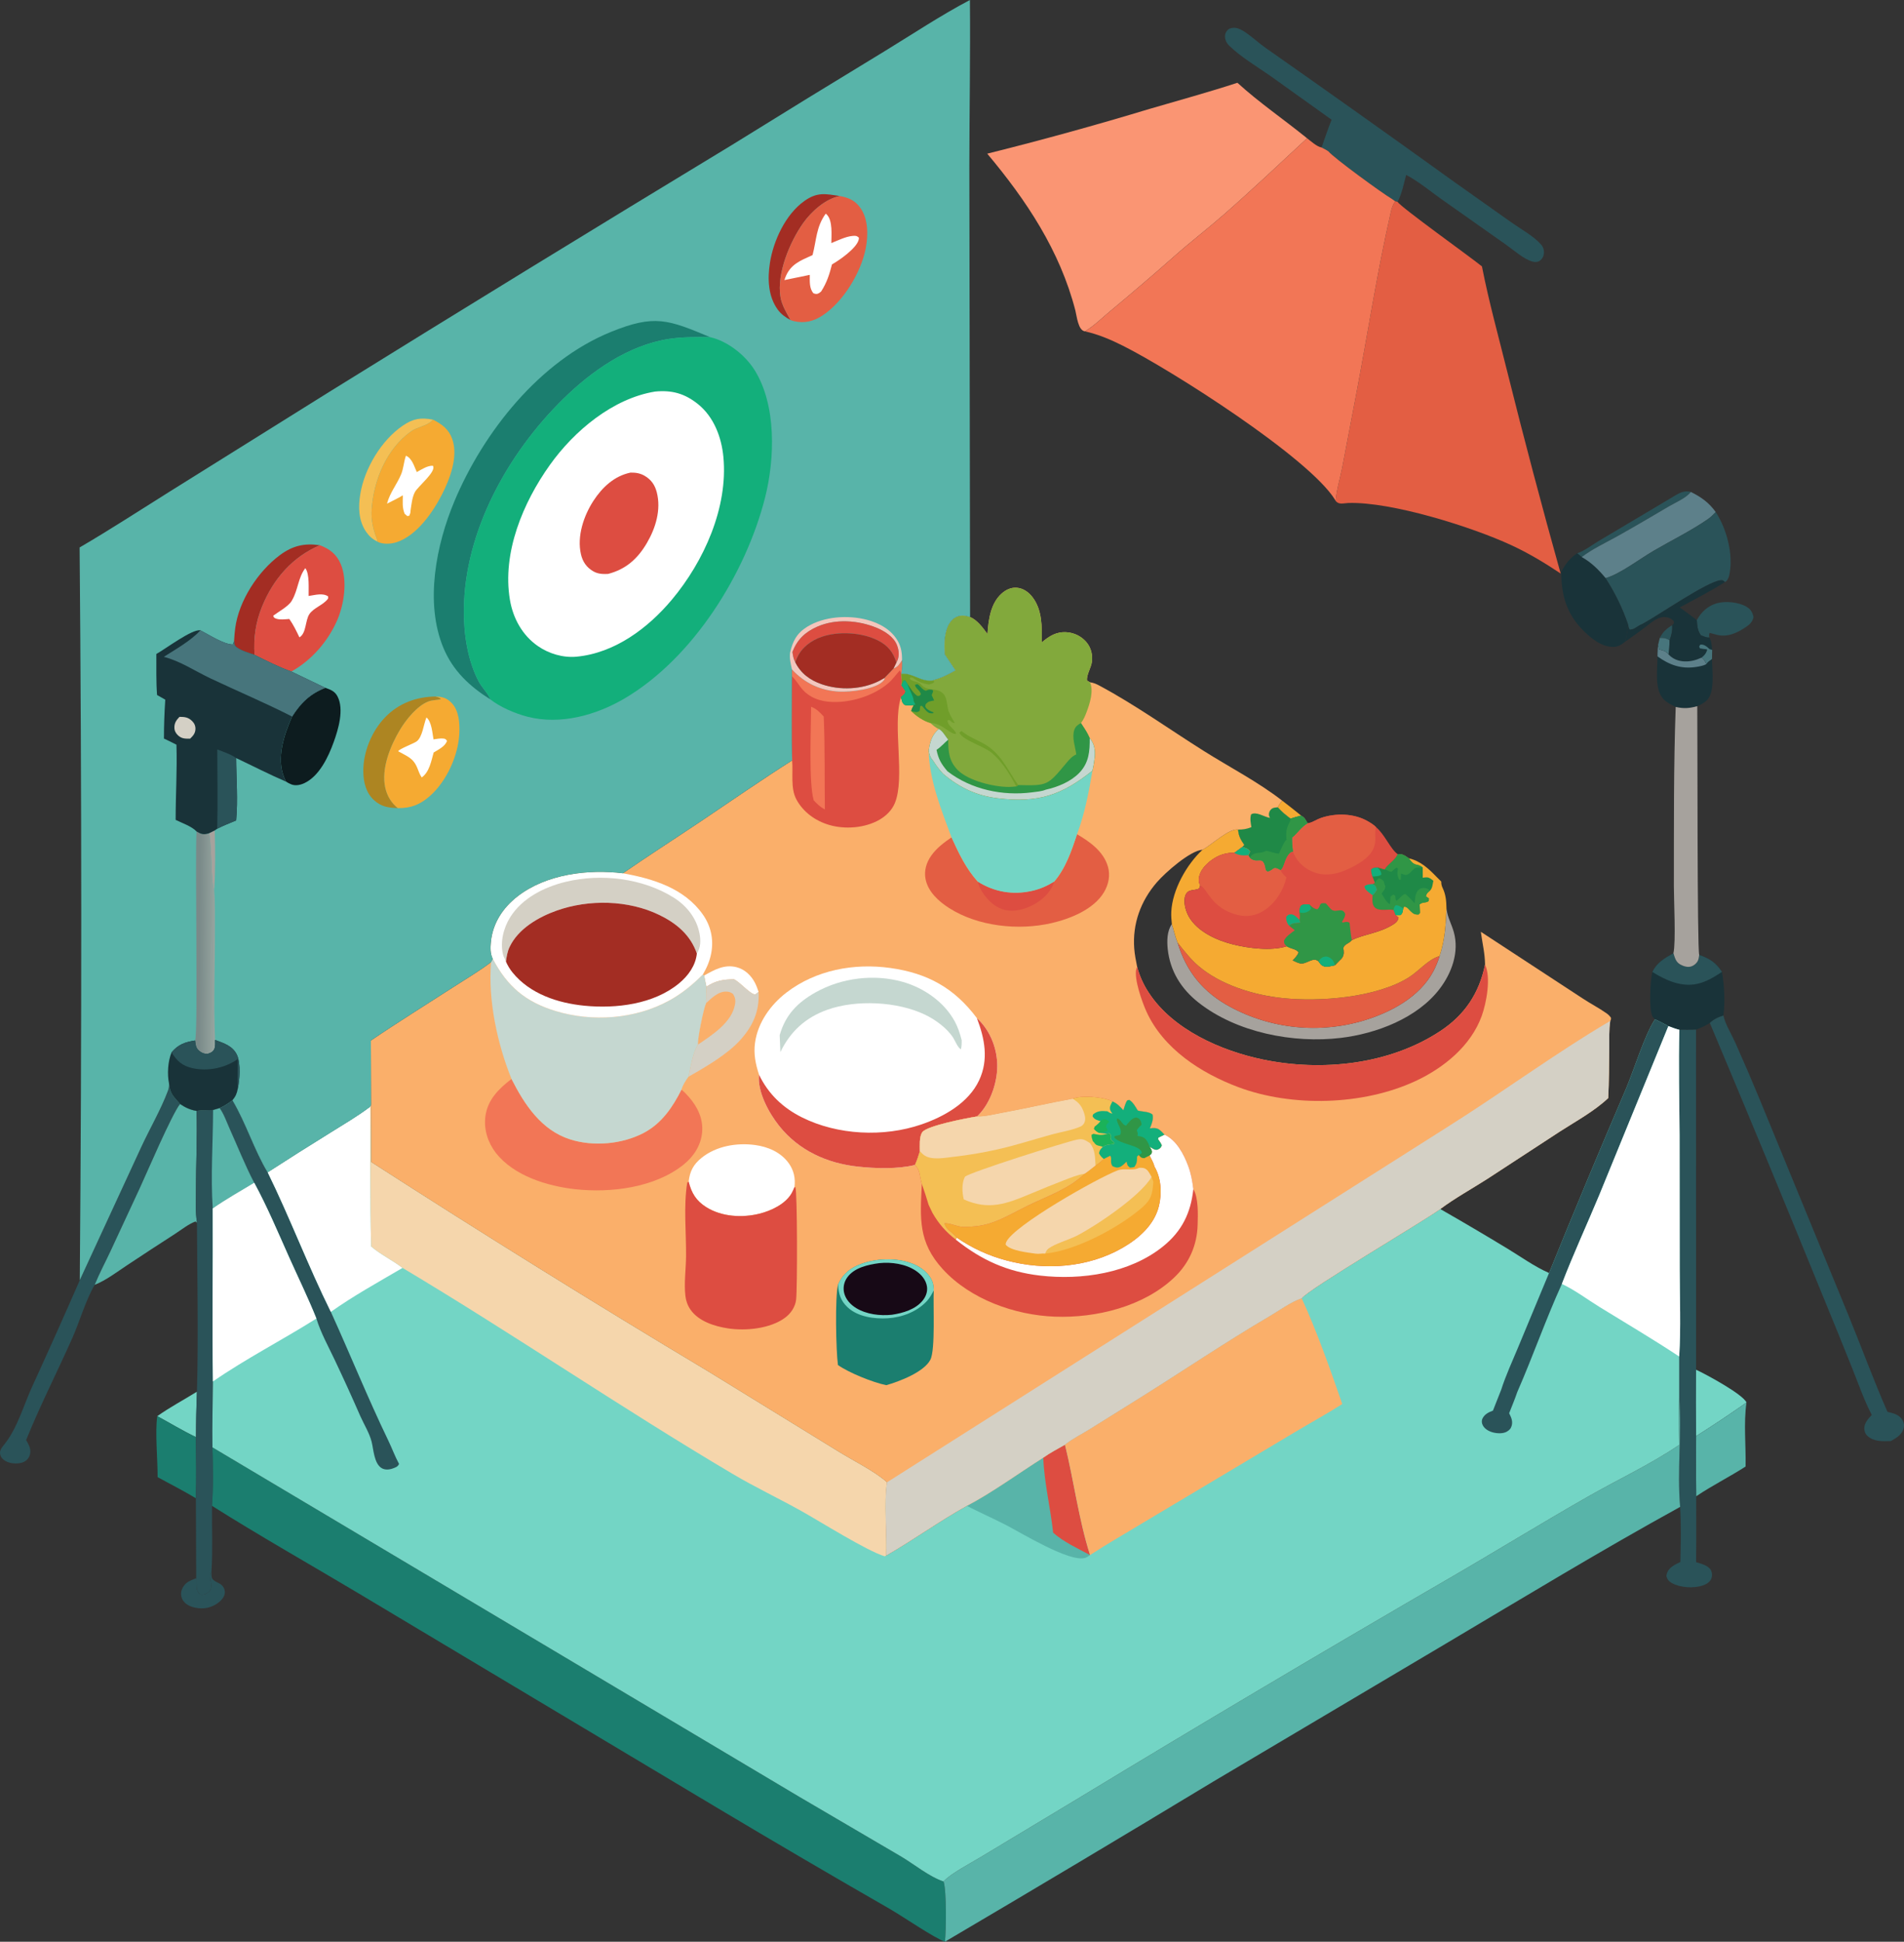 <svg xmlns="http://www.w3.org/2000/svg" xmlns:xlink="http://www.w3.org/1999/xlink" id="Layer_2" data-name="Layer 2" viewBox="0 0 3483.08 3550.84"><rect x="0" y="0" width="3483.08" height="3550.84" fill="#333333" stroke="none"/><defs><style>      .cls-1 {        fill: #170916;      }      .cls-1, .cls-2, .cls-3, .cls-4, .cls-5, .cls-6, .cls-7, .cls-8, .cls-9, .cls-10, .cls-11, .cls-12, .cls-13, .cls-14, .cls-15, .cls-16, .cls-17, .cls-18, .cls-19, .cls-20, .cls-21, .cls-22, .cls-23, .cls-24, .cls-25, .cls-26, .cls-27, .cls-28, .cls-29, .cls-30, .cls-31 {        stroke-width: 0px;      }      .cls-2 {        fill: #d4d0c5;      }      .cls-3 {        fill: #5d808a;      }      .cls-4 {        fill: #58b4a9;      }      .cls-5 {        fill: #0d1c1f;      }      .cls-6 {        fill: #dd4d41;      }      .cls-7 {        fill: #a32d23;      }      .cls-8 {        fill: #47757c;      }      .cls-9 {        fill: #fff;      }      .cls-10 {        fill: #faaf6a;      }      .cls-11 {        fill: #193339;      }      .cls-12 {        fill: #a6a29d;      }      .cls-13 {        fill: #f4bf54;      }      .cls-14 {        fill: #f5d6ac;      }      .cls-15 {        fill: #f27656;      }      .cls-16 {        fill: #f5aa32;      }      .cls-17 {        fill: #73d5c5;      }      .cls-18 {        fill: #1f8947;      }      .cls-19 {        fill: #709e2a;      }      .cls-20 {        fill: #13af7b;      }      .cls-21 {        fill: #82a93c;      }      .cls-22 {        fill: url(#_Áåçûìÿííûé_ãðàäèåíò);      }      .cls-23 {        fill: #ad8522;      }      .cls-24 {        fill: #e35e43;      }      .cls-25 {        fill: #1b7e6f;      }      .cls-26 {        fill: #c5d7d0;      }      .cls-27 {        fill: #2a5359;      }      .cls-28 {        fill: #309646;      }      .cls-29 {        fill: #fa9573;      }      .cls-30 {        fill: #1bb259;      }      .cls-31 {        fill: #f4c6bd;      }    </style><linearGradient id="_&#xC1;&#xE5;&#xE7;&#xFB;&#xEC;&#xFF;&#xED;&#xED;&#xFB;&#xE9;_&#xE3;&#xF0;&#xE0;&#xE4;&#xE8;&#xE5;&#xED;&#xF2;" data-name="&#xC1;&#xE5;&#xE7;&#xFB;&#xEC;&#xFF;&#xED;&#xED;&#xFB;&#xE9; &#xE3;&#xF0;&#xE0;&#xE4;&#xE8;&#xE5;&#xED;&#xF2;" x1="871.9" y1="2054.12" x2="878.97" y2="2054.07" gradientTransform="translate(-3044.44 9747.92) scale(3.91 -3.91)" gradientUnits="userSpaceOnUse"><stop offset="0" stop-color="#7a8a89"></stop><stop offset="1" stop-color="#95a49f"></stop></linearGradient></defs><g id="_&#xD1;&#xEB;&#xEE;&#xE9;_1" data-name="&#xD1;&#xEB;&#xEE;&#xE9; 1"><path class="cls-27" d="m3036.33,1166.7c5.84-11.5,11.82-16.43,22.57-23.58.85,10.39-1.22,18-4.6,27.74-6.75-3.85-10.23-4.41-17.97-4.16Z"></path><path class="cls-11" d="m2978.47,1141.84c.54,3.66,1.1,6.13,2.92,9.37,7.99.12,13.22-5.97,20.44-9.22.98-.45,1.98-.87,2.98-1.3l4.77,6.35c-11.96,9.08-24.2,17.71-36.5,26.32,2.54-10.61,4.73-20.58,5.4-31.51Z"></path><path class="cls-8" d="m3036.33,1166.7c7.75-.25,11.22.31,17.97,4.16-.52,8.51-.43,17.57-1.93,25.94-4.46-5.21-7.05-6.4-13.52-8.03l-3.64-.89-2.12-7.96,3.24-13.22Z"></path><path class="cls-16" d="m2345.58,1464.13c11.6,9.05,23.38,17.95,34.7,27.36-6.54,1.7-13.02,3.39-19.43,5.53-8.45-6.48-16.35-12.58-23.3-20.75,2.34-4.67,4.78-8.13,8.04-12.14Z"></path><path class="cls-27" d="m2885.19,1011.83c13.25-4.25,28.78-16.36,41.12-23.54l130.09-77.32c12.34-7.28,22.14-15.08,36.63-11.37-8.52,11.31-27.82,19.18-40.03,26.39-31.22,18.43-62.3,36.73-93.95,54.43-21.42,11.97-46.02,23.36-65.5,38.23l-8.36-6.82Z"></path><path class="cls-27" d="m358.91,2886.1c.64,3.29.53,6.45.58,9.77.15,8.55.21,13.92,6.58,20.05,4.61.8,8.99,0,12.99-2.55,15.18-9.64,1.64-24.8,6.86-37.64.23-.56.61-1.05.92-1.58.28,5.22-.88,11.66,3.66,15.27,7.67,6.11,16.24,5.95,19.92,16.79,1.92,5.66.59,11.31-2.71,16.15-6.46,9.45-19.25,16.3-30.36,18.18-11.92,2.02-27.89-.28-37.47-8.13-5.51-4.51-8.48-10.57-8.63-17.72-.14-7.02,4.07-14.56,9.16-19.16,5.06-4.57,12.31-6.81,18.51-9.44Z"></path><path class="cls-17" d="m360.29,2544.97c-1.12,27.71-1.69,55.42-1.7,83.15-24.25-11.45-47.25-25.62-70.85-38.36,22.95-16.4,48.57-29.84,72.55-44.79Z"></path><path class="cls-27" d="m3104.08,1134.05c8.04-14.82,19.75-25.79,36.09-30.69,15.9-4.77,40.82-2.36,55.12,6.41,7.77,4.76,10.68,10.13,12.5,18.89-2.15,9.62-8.33,14.49-16.36,19.64-15.92,10.22-31.81,17.14-50.68,12.56-4.46-1.08-8.9-2.24-13.32-3.49-1.27,3.78-1.07,4.55-.37,8.32-4.84.86-10.91-2.21-15.55-3.93-6.12-8.12-6.78-17.8-7.44-27.72Z"></path><path class="cls-11" d="m3004.8,1140.69c28.66-15.39,117.95-77.43,142.95-79.83,4.56-.44,4.54.77,7.93,3.42-26.52,17.02-55.24,31.55-82.95,46.61,10.75,7.34,21.03,15.26,31.36,23.17.66,9.91,1.32,19.6,7.44,27.72,4.64,1.71,10.71,4.78,15.55,3.93,3.78,6.53,4.43,15.28,5.12,22.76l-.34,16.88c-3.82,2.82-7.63,5.3-10.39,9.25-2.44-5.47-3.71-8.25-8.59-12.04-10.18,4.71-20.09,7.41-31.41,6.98-11.37-.43-21.3-4.41-29.09-12.72,1.5-8.37,1.41-17.43,1.93-25.94,3.38-9.74,5.45-17.35,4.6-27.74,3.16-2.96,3.09-1.77,3.3-6.59-3.33-4.52-7.8-6.92-13.3-7.79-15.9-2.5-27.38,9.48-39.34,18.29l-4.77-6.35Z"></path><path class="cls-8" d="m3112.88,1202.54c5.34-4.35,8.03-7.32,10.11-14.03l-.81-1.11c-4.21-.4-8.29-.98-12.45-1.73l-1.29-3.26,1.73-3.38c.6-.1,1.2-.28,1.8-.3,4.92-.2,9.58,2.94,13,6.2,2.93,2.79,3.37,2.54,7.22,3.54l-.34,16.88c-3.82,2.82-7.63,5.3-10.39,9.25-2.44-5.47-3.71-8.25-8.59-12.04Z"></path><path class="cls-25" d="m287.74,2589.77c23.6,12.74,46.6,26.91,70.85,38.36.09,37.18,1.08,74.6-.21,111.75-22.79-13.67-46.69-25.87-70.05-38.58.19-30.48-4.92-83.85-.59-111.52Z"></path><path class="cls-11" d="m3032.22,1200.36c-.18-6.79.47-13.66.88-20.44l2.12,7.96,3.64.89c6.47,1.63,9.05,2.82,13.52,8.03,7.79,8.31,17.72,12.29,29.09,12.72,11.32.43,21.23-2.27,31.41-6.98,4.88,3.79,6.15,6.57,8.59,12.04,2.76-3.94,6.57-6.42,10.39-9.25.14,20.57,5.87,60.2-9.35,75.26-4.59,4.54-11.67,8.38-17.61,10.84-14.47,3.89-24.58,4.77-39.45,1.35-7.86-3.85-15.75-7.62-21.98-13.93-17.36-17.55-11.32-55.29-11.25-78.49Z"></path><path class="cls-3" d="m3032.22,1200.36c-.18-6.79.47-13.66.88-20.44l2.12,7.96,3.64.89c6.47,1.63,9.05,2.82,13.52,8.03,7.79,8.31,17.72,12.29,29.09,12.72,11.32.43,21.23-2.27,31.41-6.98,4.88,3.79,6.15,6.57,8.59,12.04-5.62,2.94-12.51,4.12-18.74,5.09-27.06,4.19-48.94-3.65-70.51-19.3Z"></path><path class="cls-4" d="m3102.79,2626.19c31.2-19.73,61.91-40.2,92.12-61.41-5.38,38.12-.86,78.63-1.62,117.08-29.52,19.04-61.31,34.74-90.35,54.4-.4-36.69-.45-73.38-.15-110.07Z"></path><path class="cls-11" d="m2856.21,1045.22c7.82-14.12,15.45-24.29,28.97-33.39l8.36,6.82c17.6,9.86,30.95,23.22,43.79,38.63,17.23,26.66,30.87,54.47,41.12,84.56-.67,10.93-2.86,20.9-5.4,31.51-6.14,5.23-13.29,9.67-21.57,9.69-21.91.05-40.97-15.73-55.69-30.54-30.22-30.43-39.95-65.28-39.59-107.27Z"></path><path class="cls-3" d="m3093.03,899.6c18.94,9.27,33.15,19.46,45.69,36.84-4.43,4.59-8.98,9.23-14.25,12.88-30.99,21.41-66.59,38.83-99.2,57.84-25.16,14.67-61.53,42.55-87.91,50.12-12.84-15.41-26.2-28.77-43.79-38.63,19.48-14.86,44.07-26.25,65.5-38.23,31.65-17.69,62.73-35.99,93.95-54.43,12.21-7.21,31.51-15.08,40.03-26.39Z"></path><path class="cls-11" d="m3061.26,1743.18c2.81,8.88,4.27,15.99,12.89,20.81,6.01,3.36,13.98,5.58,20.66,3.06,4.57-1.72,9.62-6,11.47-10.73,1.3-3.34,1.75-6.53,2.15-10.04,18.95,6.61,30.61,13.98,41.64,31.04,4.31,23.56,5.87,56.07,2.68,79.92-9.19,2.59-17.93,6.81-24.87,13.5-8.32,5.21-16.1,8.79-25.23,12.18-10.08.55-20.39.23-30.49.29-6.91-1.68-13.46-4.25-20.11-6.73-8.01-4.54-16.2-8.55-24.49-12.55-1.55-1.38-3.39-3.07-4.44-4.86-6.98-11.95-4.34-67.52-.3-81.67,7.98-17.22,22.64-25.3,38.46-34.23Z"></path><path class="cls-27" d="m3061.26,1743.18c2.81,8.88,4.27,15.99,12.89,20.81,6.01,3.36,13.98,5.58,20.66,3.06,4.57-1.72,9.62-6,11.47-10.73,1.3-3.34,1.75-6.53,2.15-10.04,18.95,6.61,30.61,13.98,41.64,31.04-14.13,9.24-28.47,18.23-45.22,21.86-29.31,6.35-57.8-6.53-82.05-21.77,7.98-17.22,22.64-25.3,38.46-34.23Z"></path><path class="cls-12" d="m2646.07,1660.35c.07.74.13,1.48.22,2.23,1.83,14.91,9.16,27.46,13.19,41.72,10.31,36.46-3.7,75.14-26.04,104.27-40.99,53.47-115.52,81.6-180.43,89.42-86.85,10.47-190.74-9.66-260.55-64.65-31.64-24.92-52.06-57.52-56.31-98-1.53-14.6-1.29-33.08,7.57-45.32,3.67,11.01,6.04,23.26,10.54,33.85,16.37,53.66,47.03,90.9,96.64,117.59,2.3,1.24,4.62,2.45,6.96,3.63,2.33,1.18,4.68,2.34,7.04,3.46,2.36,1.13,4.73,2.22,7.13,3.29,2.39,1.07,4.79,2.11,7.2,3.11,2.41,1.01,4.84,1.99,7.28,2.93,2.44.95,4.89,1.87,7.34,2.76,2.46.89,4.93,1.75,7.41,2.57,2.48.83,4.97,1.63,7.47,2.39,2.5.77,5.01,1.51,7.53,2.21,2.52.71,5.04,1.38,7.58,2.02,2.54.65,5.08,1.26,7.63,1.84,2.55.58,5.11,1.13,7.67,1.65,2.56.52,5.13,1.01,7.71,1.46,2.58.46,5.16.88,7.75,1.27,2.59.39,5.18.76,7.77,1.09,2.6.33,5.2.62,7.8.89,2.6.27,5.21.5,7.82.7,2.61.2,5.22.37,7.83.51,2.61.14,5.23.25,7.84.32,2.61.08,5.23.12,7.85.13,2.61.01,5.23-.01,7.84-.06,2.62-.05,5.23-.14,7.84-.26,2.61-.12,5.23-.27,7.84-.45,2.61-.18,5.22-.4,7.82-.64,2.6-.25,5.2-.52,7.8-.83,2.6-.31,5.19-.65,7.78-1.02,2.59-.37,5.17-.78,7.75-1.21,2.58-.44,5.15-.9,7.72-1.4,2.57-.5,5.13-1.03,7.68-1.59,2.55-.56,5.1-1.15,7.64-1.78,2.54-.62,5.07-1.28,7.6-1.96,2.52-.68,5.04-1.4,7.55-2.15,49.73-15.03,102.48-42.8,127.72-90.29,4.61-8.9,8.42-18.13,11.4-27.69,9.83-30.24,11.41-56.8,12.56-88.05Z"></path><path class="cls-24" d="m2154.28,1723.88c11.78,14.72,23.37,29.86,37.71,42.21,40.62,35.03,101.23,53.48,153.66,59.06,68.83,7.34,171.84-.8,231.15-37.53,18.62-11.53,35.67-33.29,56.72-39.22-2.99,9.57-6.79,18.8-11.4,27.69-25.23,47.49-77.98,75.26-127.72,90.29-2.51.75-5.02,1.46-7.55,2.15-2.52.68-5.06,1.34-7.6,1.96-2.54.62-5.09,1.22-7.64,1.78-2.55.56-5.12,1.09-7.68,1.59-2.57.5-5.14.96-7.72,1.4-2.58.43-5.17.84-7.75,1.21-2.59.37-5.18.71-7.78,1.02-2.6.31-5.2.58-7.8.83-2.6.24-5.21.46-7.82.64-2.61.18-5.22.33-7.84.45-2.61.12-5.23.2-7.84.26-2.61.05-5.23.07-7.84.06-2.62-.01-5.23-.05-7.85-.13-2.61-.07-5.23-.18-7.84-.32-2.61-.14-5.22-.31-7.83-.51-2.61-.2-5.21-.43-7.82-.7-2.6-.27-5.2-.56-7.8-.89-2.59-.33-5.18-.69-7.77-1.09-2.59-.39-5.17-.82-7.75-1.27-2.58-.46-5.14-.95-7.71-1.46-2.56-.52-5.12-1.07-7.67-1.65-2.55-.58-5.09-1.19-7.63-1.84-2.53-.64-5.06-1.32-7.58-2.02-2.52-.71-5.03-1.44-7.53-2.21-2.5-.77-4.99-1.56-7.47-2.39-2.48-.83-4.95-1.69-7.41-2.57-2.46-.89-4.91-1.81-7.34-2.76-2.44-.95-4.87-1.93-7.28-2.93-2.41-1.01-4.82-2.05-7.2-3.11-2.39-1.07-4.77-2.16-7.13-3.29-2.36-1.13-4.71-2.28-7.04-3.46-2.33-1.18-4.65-2.39-6.96-3.63-49.62-26.7-80.28-63.94-96.64-117.59Z"></path><path class="cls-12" d="m3065.45,1292.78c14.87,3.43,24.98,2.54,39.45-1.35.58,49.57-.2,445.3,3.53,454.84-.4,3.52-.84,6.71-2.15,10.04-1.85,4.73-6.89,9-11.47,10.73-6.68,2.52-14.65.3-20.66-3.06-8.62-4.82-10.08-11.93-12.89-20.81,4.71-19.84.78-97.94.83-122.49.21-109.11-.61-218.89,3.36-327.91Z"></path><path class="cls-27" d="m309.18,1981.35c1.97,19.38,8.11,23.48,20.2,37.54-15.51,19.6-60.51,125.41-73.68,153.84l-53.68,115.54c-9.53,20.29-20.36,40.64-28.83,61.37-16.65,28.53-27,65.86-40.68,96.71-27.73,62.53-59.03,123.52-84.67,187,3.92,7.34,8.39,14.09,7.56,22.73-.63,6.59-3.18,11.44-8.59,15.45-7.41,5.5-20.29,5.56-28.81,3.36-6.76-1.75-13.93-5.66-16.8-12.4-3.75-8.8,1.95-15.14,7.04-21.49,23.08-28.75,34.83-70.44,50.03-104.07,29.79-65.03,59.02-130.31,87.68-195.85l112.08-242.57c15.73-34.09,35.82-68.37,49.04-103.34,1.76-4.66,2.34-8.87,2.11-13.82Z"></path><path class="cls-27" d="m2937.34,1057.28c26.39-7.56,62.75-35.45,87.91-50.12,32.61-19.01,68.21-36.44,99.2-57.84,5.27-3.64,9.82-8.29,14.25-12.88,20.11,30.75,32.71,78.08,24.85,114.64-.86,4-2.57,8.94-5.63,11.84-.64.6-1.51.9-2.26,1.36-3.39-2.65-3.37-3.86-7.93-3.42-24.99,2.4-114.29,64.45-142.95,79.83-.99.43-1.99.86-2.98,1.3-7.22,3.25-12.45,9.34-20.44,9.22-1.82-3.24-2.38-5.71-2.92-9.37-10.25-30.09-23.89-57.9-41.12-84.56Z"></path><path class="cls-4" d="m173.19,2349.63c8.46-20.73,19.3-41.07,28.83-61.37l53.68-115.54c13.17-28.43,58.17-134.24,73.68-153.84,9.76,6.55,18.55,10.66,30.16,12.64,1.64,48.49-1.12,97.53-1.04,146.11.03,18.34-1.24,39.01,1.79,57.07l-.71,1.19-1.84-2.23c-12.77,4.56-26.5,15.65-38.08,23.09-28.84,18.56-57.54,37.33-86.11,56.29-18.93,12.46-39.3,28.2-60.35,36.57Z"></path><path class="cls-27" d="m3127.87,1870.74c6.95-6.69,15.69-10.91,24.87-13.5,3.4,15.92,14.53,33.36,21.25,48.47,15.35,34.26,30.2,68.73,44.54,103.42l163.19,396.85c24.03,58.43,45.64,118.02,71.11,175.85,10.61,2.57,22.06,5.07,27.72,15.61,3.04,5.66,3.3,11.34.96,17.25-4.18,10.53-13.15,15.12-22.37,20.58-14.61.44-30.78,1.41-42.56-9.08-4.16-3.7-5.9-8.1-6.13-13.63-.4-9.62,7.34-18.69,13.72-25-14.4-27.55-24.62-57.52-36.19-86.34-18.57-46.35-37.38-92.6-56.43-138.75-66.88-164.33-134.77-328.23-203.68-491.71Z"></path><path class="cls-27" d="m401.77,2026.28c7.82,10.71,12.82,25.52,18.29,37.64,14.81,32.9,28.29,67.05,44.99,99-25.27,15.28-51.68,30.09-75.87,46.95.51,105.46-1.13,210.96.32,316.41-.32,40.1-1.5,80.43-.85,120.5.98,35.47,1.79,71.57-.81,106.97-.43,39.82,1.54,80.79-1,120.41-.3.53-.69,1.02-.92,1.58-5.22,12.83,8.32,27.99-6.86,37.64-4,2.55-8.38,3.35-12.99,2.55-6.37-6.12-6.43-11.5-6.58-20.05-.05-3.32.05-6.48-.58-9.77l-.54-146.23c1.29-37.15.3-74.57.21-111.75.02-27.73.58-55.44,1.7-83.15,2.87-103.13.5-207.07,0-310.26-3.03-18.06-1.76-38.73-1.79-57.07-.07-48.58,2.69-97.62,1.04-146.11,9.75-1.73,20.35-1.34,30.26-1.7l11.97-3.55Z"></path><path class="cls-4" d="m401.77,2026.28c7.82,10.71,12.82,25.52,18.29,37.64,14.81,32.9,28.29,67.05,44.99,99-25.27,15.28-51.68,30.09-75.87,46.95-4-59.46.47-120.38.62-180.04l11.97-3.55Z"></path><path class="cls-27" d="m2435.95,218.92l-112.16-80.19c-24.78-17.37-53.09-33.81-74.77-54.85-4.28-4.16-7.08-8.6-7.88-14.66-.63-4.79.3-9.23,3.44-12.99,3.5-4.18,7.73-5.36,13.01-5.4,7.62-.06,15.76,4.83,21.79,9.02,12.42,8.62,23.62,19.11,36.08,27.85,115.8,81.21,231.11,163.13,345.92,245.75l104.21,73.79c16.65,11.77,40.45,24.8,53.59,39.96.51.59.98,1.2,1.43,1.84.44.64.85,1.3,1.22,1.98.37.68.7,1.38,1,2.1.3.72.55,1.45.77,2.2.22.74.39,1.5.52,2.27.14.76.23,1.53.28,2.31.05.77.06,1.55.02,2.32-.03.77-.11,1.54-.23,2.31-.71,4.54-2.78,8.73-6.46,11.64-4.01,3.18-9.25,3.53-14.03,2.28-15.96-4.16-35.44-21.7-49.26-31.37l-117.7-82.97c-20.66-14.66-42.04-32.57-64.4-44.2-4.32,16.1-7.83,34.45-15.64,49.25l-4.3-1.05-6.39-4.51c-18.76-11.12-106.03-74.79-115.89-86.83-3.94-2.75-8.28-4.82-12.52-7.06,6.01-16.93,11.66-34.09,18.36-50.75Z"></path><path class="cls-27" d="m3072.14,1883.21c10.11-.06,20.41.25,30.49-.29l.08,622c17.75,8.02,85.88,44.95,92.19,59.86-30.21,21.21-60.92,41.68-92.12,61.41-.3,36.69-.26,73.38.15,110.07-.02,40.15.29,80.33-.18,120.48,9.03,2.87,22.68,5.91,27.29,15.09,2.15,4.29,2.48,9.72.84,14.24-2.62,7.24-9.47,11.16-16.37,13.44-16.5,5.44-40.55,4-55.86-4.45-5.67-3.12-8.48-6.37-10.25-12.73.92-7.68,3.97-12.45,10.01-17.18,4.68-3.68,10.25-6.18,15.59-8.74.76-33.41,1.55-67.35-.45-100.71-5.79-65.91,3.2-132.96-1.73-199.18v-75.84c3.34-52.97.91-107.4.94-160.52l-.24-244.3c-.46-64.16-2.02-128.49-.39-192.64Z"></path><path class="cls-17" d="m3102.72,2504.92c17.75,8.02,85.88,44.95,92.19,59.86-30.21,21.21-60.92,41.68-92.12,61.41-.24-40.42-.27-80.85-.07-121.27Z"></path><path class="cls-16" d="m2199.85,1553.91c15.55-8.02,49.09-39.77,65.06-36.86.77,11.59,4.84,18.64,11.32,28.02l-3.19,3.55-15.2,11.07c-17.87-1.13-34.83,6.69-48.01,18.49-8.67,7.77-16.48,18.5-16.89,30.58-.14,3.95.98,6.73,2.73,10.25l-2.08,6.02c-9.36,4.18-19.81.29-24.72,11.5-5.01,11.44.03,29.33,5.84,39.55,15.72,27.68,51.33,43.65,81.01,51.01,28.45,7.05,69.57,12.4,98.15,3.38.91.48,1.8.96,2.71,1.43,6.36,3.21,15.05,3.87,19.02,9.64-2.11,6.1-6.48,10.12-10.78,14.76,3.96,1.79,9.25,4.66,13.55,5.47,11.73,2.22,23.02-12.57,33.68-3.86,3.47,4.8,4.71,7.71,10.92,9.4,5.21,1.41,14.04-1.13,19.22-2.2,2.8-2.87,5.55-5.81,8.4-8.63.97-.96,2.07-1.8,2.97-2.83,4.29-4.86,5.03-9.43,4.36-15.72-.04-.41-.5-3.9-.41-4.47.77-5.02,7.57-7.86,11.41-10.46l4-3.7c21.53-10.98,49.48-12.41,75.2-28.43,5.82-3.63,8.68-6.12,10.25-12.83l-5.45-4.53-3.45-8.67-.51-.8c-5.48-1.11-11.32-.14-16.94-.2-6.67-.07-13.86,0-18.25-5.81-4.31-5.71-3.1-14.18-2.87-20.87,3.66-2.78,5.36-5.91,7.82-9.71-2.08-7.12-1.46-7.2-7.82-10.83l4.17-1.8c-1.27-4-3.02-7.92-4.56-11.82-1.53-4.82-2.55-8.09-2.27-13.23,4.44-3.72,6.64-3.12,12.3-3.54l12.23,3.8c6.73-10.54,19.31-16.69,24-28.03,8.85-.77,13.53,2.65,20.37,7.61,21.48,4.87,36.06,18.69,50.84,33.97l8.53,8.47c.12,4.92.57,7.59,2.69,12.04,5.64,11.83,6.61,23.44,6.87,36.26-1.15,31.25-2.73,57.81-12.56,88.05-21.05,5.93-38.1,27.69-56.72,39.22-59.3,36.73-162.32,44.87-231.15,37.53-52.43-5.59-113.03-24.03-153.66-59.06-14.34-12.36-25.93-27.5-37.71-42.21-4.5-10.59-6.87-22.84-10.54-33.85-.79-7.35-1.4-15.02-1.05-22.42,1.86-40.27,28.06-86.74,57.16-113.69Z"></path><path class="cls-18" d="m2556.77,1561.99c8.85-.77,13.53,2.65,20.37,7.61,11.99,17.13,13.86,7.71,25.51,16.75-.08,6.26-.05,12.51.1,18.77,1.25-.18,2.48-.39,3.73-.55,5.63-.73,8.74.59,13.1,4.07.86.69,1.71,1.41,2.56,2.11-1.32,5.72-1.66,13.48-5.84,17.57-4.25,3.97-6.72,5.08-7.84,10.9l5.55,3.76-.43,4.8c-5.97,4.17-11.7,1.2-16.61,6.26.3,5.15.51,10.29.63,15.45l-2.68,2.91c-6.95.18-9.28-1.39-14.36-6.12-3.99-3.73-6.27-8.15-11.95-8.37l-1.66,3.37c-1.14,5.49-.71,8.55-5.15,12.16l-8.9.06-3.45-8.67-.51-.8c-5.48-1.11-11.32-.14-16.94-.2-6.67-.07-13.86,0-18.25-5.81-4.31-5.71-3.1-14.18-2.87-20.87,3.66-2.78,5.36-5.91,7.82-9.71-2.08-7.12-1.46-7.2-7.82-10.83l4.17-1.8c-1.27-4-3.02-7.92-4.56-11.82-1.53-4.82-2.55-8.09-2.27-13.23,4.44-3.72,6.64-3.12,12.3-3.54l12.23,3.8c6.73-10.54,19.31-16.69,24-28.03Z"></path><path class="cls-20" d="m2510.51,1603c-1.53-4.82-2.55-8.09-2.27-13.23,4.44-3.72,6.64-3.12,12.3-3.54,3.47,4.84,5.98,7.01,6.44,13.03-4.57,3.63-10.87,3.27-16.48,3.75Z"></path><path class="cls-28" d="m2556.77,1561.99c8.85-.77,13.53,2.65,20.37,7.61,11.99,17.13,13.86,7.71,25.51,16.75-2.98.09-9.97-.62-12.46.36-7.35,2.91-12.52,16.34-21.8,12.7-3.37-1.32-2.01-.83-5.54-1.91l-.27,11.19-3.05-.09c-3.54-7.41-3.73-12.4-2.14-20.2l-2.51-1.76c-3.71,2.05-6,4.36-8.86,7.46-4.25.66-8.45-3.37-13.25-4.09,6.73-10.54,19.31-16.69,24-28.03Z"></path><path class="cls-28" d="m2515.07,1614.82c2.33-3.78,3.55-5.91,7.12-8.66,5.16,1.07,5.54,1.78,9.26,5.61l1.79,7.01.9.19c.43,7.36-2.46,9.3-6.8,14.99,4.07,6.49,8.43,15.96,15.27,19.66l1.27-14.07,4.57-3.5c7.24,1.72,2.12,5.69,5.98,11.34,6.16-3.67,9.46-10.66,16.29-12.73,6.25,5.2,11.65,11.29,17.22,17.19.6-6.36.68-13.77,3.56-19.61,2.2-4.45,5.38-7.38,10.36-8.27,4.94-.89,10.72,1.42,14.46,4.36-4.25,3.97-6.72,5.08-7.84,10.9l5.55,3.76-.43,4.8c-5.97,4.17-11.7,1.2-16.61,6.26.3,5.15.51,10.29.63,15.45l-2.68,2.91c-6.95.18-9.28-1.39-14.36-6.12-3.99-3.73-6.27-8.15-11.95-8.37l-1.66,3.37c-1.14,5.49-.71,8.55-5.15,12.16l-8.9.06-3.45-8.67-.51-.8c-5.48-1.11-11.32-.14-16.94-.2-6.67-.07-13.86,0-18.25-5.81-4.31-5.71-3.1-14.18-2.87-20.87,3.66-2.78,5.36-5.91,7.82-9.71-2.08-7.12-1.46-7.2-7.82-10.83l4.17-1.8Z"></path><path class="cls-20" d="m2549.47,1664.84c.63-4.84.4-5.64,3.65-9.18,5.52-.59,9.41,2.81,13.85,5.64-1.14,5.49-.71,8.55-5.15,12.16l-8.9.06-3.45-8.67Z"></path><path class="cls-6" d="m2391.89,1505.58c.6-.08,1.21-.12,1.81-.24,7.7-1.61,14.99-6.88,22.52-9.47,27.12-9.34,60.59-8.61,85.73,5.82,5.06,2.91,11.43,6.71,15.34,10.98,16.23,13.65,25.99,39.56,39.49,49.32-4.69,11.34-17.27,17.48-24,28.03l-12.23-3.8c-5.66.42-7.86-.18-12.3,3.54-.28,5.14.73,8.41,2.27,13.23,1.54,3.91,3.29,7.83,4.56,11.82l-4.17,1.8c6.36,3.63,5.73,3.71,7.82,10.83-2.46,3.8-4.16,6.93-7.82,9.71-.23,6.69-1.44,15.16,2.87,20.87,4.39,5.82,11.58,5.74,18.25,5.81,5.62.06,11.46-.91,16.94.2l.51.8,3.45,8.67,5.45,4.53c-1.57,6.71-4.43,9.2-10.25,12.83-25.71,16.02-53.66,17.45-75.2,28.43l-4,3.7c-3.84,2.6-10.64,5.44-11.41,10.46-.09.57.37,4.06.41,4.47.67,6.29-.07,10.86-4.36,15.72-.9,1.03-2,1.87-2.97,2.83-2.85,2.82-5.59,5.76-8.4,8.63-5.19,1.07-14.02,3.61-19.22,2.2-6.21-1.69-7.45-4.59-10.92-9.4-10.66-8.71-21.95,6.09-33.68,3.86-4.31-.82-9.6-3.68-13.55-5.47,4.29-4.64,8.66-8.66,10.78-14.76-3.98-5.77-12.67-6.43-19.02-9.64-.91-.46-1.81-.95-2.71-1.43-28.59,9.02-69.7,3.67-98.15-3.38-29.68-7.36-65.29-23.33-81.01-51.01-5.81-10.23-10.84-28.11-5.84-39.55,4.91-11.21,15.36-7.32,24.72-11.5l2.08-6.02c-1.75-3.52-2.87-6.3-2.73-10.25.42-12.07,8.22-22.81,16.89-30.58,13.18-11.8,30.14-19.62,48.01-18.49l15.2-11.07c6.02,2.45,10.41,2.96,13.98,8.52-.98,2.57-1.82,4.48-3.32,6.82l2.49,4.3c14.31,13.72,24.93-8.06,29.58,22.9l3.01,2.42c11.91-2.42,8.81-11.32,22.9-3.12.25.14.48.32.71.49,8.04-6.4,5.85-21.89,19.07-33l3.76-.45c-1.11-8.76-1.91-16.96-1.61-25.82,10.39-8.51,16.01-18.71,28.28-26.11Z"></path><path class="cls-20" d="m2510.89,1637.17c-2.05-1.5-4.07-3.03-6.07-4.59-4.25-3.39-8.25-6.35-8.8-11.93,5.25-3.77,8.54-3.39,14.87-4.02,6.36,3.63,5.73,3.71,7.82,10.83-2.46,3.8-4.16,6.93-7.82,9.71Z"></path><path class="cls-20" d="m2358.43,1693.02c-.6-.71-1.26-1.36-1.79-2.12-.71-1.03-1.33-2.12-1.85-3.26-.52-1.14-.94-2.32-1.25-3.54-.31-1.21-.52-2.45-.62-3.7-.1-1.25-.08-2.5.04-3.75,3.07-3.57,4-4.67,9.17-4.57,5.79.11,11.11,6.39,15.04,10.12l1.57,5.11c-3.51.42-7.07.63-10.57,1.05-4.56.54-6.28,1.9-9.74,4.66Z"></path><path class="cls-28" d="m2395.34,1654.02c4.69,4.46,7.64,7.46,14.23,8.86,8.27-5.8,1.01-12.73,15.57-10.97,3.69,3.11,7.68,9.59,11.23,11.93,8.7,5.75,19.35-5.77,24.62,7.8-.76,5.73-2.95,9.13-5.98,13.86l.96,1.61c5.42-.98,7.82-2.4,12.78.25l.41,3.47c1.14,9.48,2.05,19.08,3.76,28.48l-4,3.7c-3.84,2.6-10.64,5.44-11.41,10.46-.09.57.37,4.06.41,4.47.67,6.29-.07,10.86-4.36,15.72-.9,1.03-2,1.87-2.97,2.83-2.85,2.82-5.59,5.76-8.4,8.63-5.19,1.07-14.02,3.61-19.22,2.2-6.21-1.69-7.45-4.59-10.92-9.4-10.66-8.71-21.95,6.09-33.68,3.86-4.31-.82-9.6-3.68-13.55-5.47,4.29-4.64,8.66-8.66,10.78-14.76-3.98-5.77-12.67-6.43-19.02-9.64-.91-.46-1.81-.95-2.71-1.43-4.28-4.27-4.55-4.1-5.05-10.06,3.98-8.6,12.55-13.5,19.83-19.25l-10.21-8.17c3.46-2.76,5.18-4.12,9.74-4.66,3.5-.42,7.06-.63,10.57-1.05l-1.57-5.11c1.05-5.12.74-8.71.12-13.82.05-4.92-.09-7.62,2.48-11.99,4.84-3.6,9.89-2.62,15.59-2.36Z"></path><path class="cls-20" d="m2377.28,1668.38c.05-4.92-.09-7.62,2.48-11.99,4.84-3.6,9.89-2.62,15.59-2.36l3.02,6.95c-2.24,4.96-3.7,4.66-8.31,7.16-5.18,1.68-7.52,1.59-12.77.24Z"></path><path class="cls-20" d="m2412.06,1757.93c2.62-3.72,5.41-7.11,10.11-8.23,5.03-1.2,9.03.27,12.99,3.38,3.8,2.98,5.41,7.72,7.04,12.05-5.19,1.07-14.02,3.61-19.22,2.2-6.21-1.69-7.45-4.59-10.92-9.4Z"></path><path class="cls-24" d="m2391.89,1505.58c.6-.08,1.21-.12,1.81-.24,7.7-1.61,14.99-6.88,22.52-9.47,27.12-9.34,60.59-8.61,85.73,5.82,5.06,2.91,11.43,6.71,15.34,10.98-.22.8-.45,1.61-.66,2.41-1.48,5.83-.58,12.75-.61,18.75-.07,20.9-11.92,33.52-28.98,44.2-21.92,13.73-49.75,25.82-75.89,19.36-17.15-4.23-32.37-14.74-41.27-30.16-1.8-3.12-3.49-6.31-4.66-9.72-1.11-8.76-1.91-16.96-1.61-25.82,10.39-8.51,16.01-18.71,28.28-26.11Z"></path><path class="cls-24" d="m2273.04,1548.64c6.02,2.45,10.41,2.96,13.98,8.52-.98,2.57-1.82,4.48-3.32,6.82l2.49,4.3c14.31,13.72,24.93-8.06,29.58,22.9l3.01,2.42c11.91-2.42,8.81-11.32,22.9-3.12.25.14.48.32.71.49,2.68,5.94,6.12,9.19,10.89,13.55-5.64,24.05-20.2,47.33-41.34,60.76-14.64,9.3-31.01,12.02-47.87,7.9-48.5-11.85-54.84-47.85-68.41-54.14-1.75-3.52-2.87-6.3-2.73-10.25.42-12.07,8.22-22.81,16.89-30.58,13.18-11.8,30.14-19.62,48.01-18.49l15.2-11.07Z"></path><path class="cls-20" d="m2273.04,1548.64c6.02,2.45,10.41,2.96,13.98,8.52-.98,2.57-1.82,4.48-3.32,6.82-10.17.56-16.69.67-25.86-4.27l15.2-11.07Z"></path><path class="cls-29" d="m1805.99,281.01c99.9-24.87,199.12-52.23,297.65-82.07,53.5-15.67,106.98-30.23,160.02-47.56,39.75,36.24,85.56,67.48,127.43,101.48-50.13,46.55-100.23,93.88-151.63,138.98-29.69,26.05-61.08,50.07-90.68,76.26-38.63,34.18-77.57,67.47-117.26,100.41-15.17,12.59-29.78,27.22-46.68,37.42-12.67-1.41-15.01-28-17.66-38.25-28.28-109.39-89.59-201.36-161.18-286.66Z"></path><path class="cls-25" d="m388.65,2646.79l1072.95,638.73,187.32,109.8c23.7,14.13,51.25,36.86,77.2,45.36,5.59,16.94,4.78,90.12,2.49,110.16-22.34-8.47-75.79-45.48-100.6-59.81-106.23-61-211.93-122.89-317.11-185.68l-657.45-393.03c-88.67-52.86-178.25-103.44-265.62-158.57,2.6-35.4,1.79-71.5.81-106.97Z"></path><path class="cls-24" d="m2552.4,368.08l4.3,1.05c4.73,9.04,135.59,102.62,154.3,118.05,12.71,65.03,30.52,128.84,46.46,193.11,30.76,123.3,63.27,246.15,97.52,368.53-29.05-19.41-58.16-36.94-89.89-51.68-72.12-33.51-219.64-79.92-298.66-77.3-8.53.29-17.36,3.65-23.02-3.84,1.36-19.66,7.99-40.4,11.75-59.84l24.99-130.91c21.55-112.24,38.55-225.52,64.07-336.98,1.71-7.47,3.62-13.95,8.16-20.2Z"></path><path class="cls-4" d="m3071.83,2556.51c4.93,66.22-4.06,133.27,1.73,199.18-145.27,79.9-287.08,166.09-429.63,250.66l-424.39,251.61c-163.07,98.58-326.71,196.2-490.92,292.88,2.29-20.04,3.1-93.22-2.49-110.16,12.14-14.14,50.66-33.97,68.07-44.68l176.21-106.04c223.09-135.29,447.48-268.39,673.16-399.31,87.43-50.49,173.53-103.65,261.18-153.63,55.66-31.74,114.21-58.93,167.35-94.84-.67-28.42-1.57-57.29-.27-85.68Z"></path><path class="cls-15" d="m2391.08,252.86c7.09,5.27,17.72,15.37,26.51,16.82,4.24,2.24,8.59,4.31,12.52,7.06,9.86,12.04,97.13,75.71,115.89,86.83l6.39,4.51c-4.54,6.25-6.45,12.73-8.16,20.2-25.53,111.45-42.53,224.74-64.07,336.98l-24.99,130.91c-3.76,19.44-10.38,40.18-11.75,59.84-.33-.61-.62-1.23-.98-1.82-47.3-77.15-300.95-238.29-388.15-281.88-22.75-11.38-44.62-20.75-69.46-26.37,16.9-10.2,31.52-24.83,46.68-37.42,39.68-32.93,78.63-66.22,117.26-100.41,29.6-26.19,60.99-50.21,90.68-76.26,51.4-45.1,101.5-92.43,151.63-138.98Z"></path><path class="cls-17" d="m3027.54,1863.93c8.29,3.99,16.48,8.01,24.49,12.55,6.66,2.48,13.2,5.05,20.11,6.73-1.64,64.15-.07,128.47.39,192.64l.24,244.3c-.03,53.12,2.4,107.55-.95,160.52v75.84c-1.29,28.39-.39,57.25.28,85.68-53.14,35.92-111.69,63.11-167.35,94.84-87.65,49.98-173.75,103.14-261.18,153.63-225.68,130.92-450.07,264.03-673.16,399.31l-176.21,106.04c-17.42,10.71-55.94,30.54-68.07,44.68-25.95-8.5-53.5-31.23-77.2-45.36l-187.32-109.8-1072.95-638.73c-.65-40.07.53-80.4.85-120.5-1.45-105.45.19-210.95-.32-316.41,24.19-16.86,50.6-31.68,75.87-46.95-16.7-31.96-30.18-66.1-44.99-99-5.46-12.12-10.46-26.93-18.29-37.64,8.8-3.57,15.87-8.85,23.54-14.33,25.25,42.56,39.9,91.51,64.43,131.93,38.33-24.8,76.92-49.2,115.75-73.2,24.02-15.05,48.95-29.54,71.52-46.68l1.84-3.79c.27,34.95.35,69.9.25,104.85,203.63,131.17,409.37,258.95,617.21,383.34l236.89,145.64c27.19,16.96,66.15,35.87,89.5,56.65-5.88,38,.05,93.18-1.5,133.96,50.05-28.66,97-62.89,147.45-90.86,43.89-22.62,96.71-60.88,139.86-88.15,12.39-8.89,26.46-16.1,39.69-23.74,13.24-10.66,30.27-19.1,44.78-28.07l92.25-57.55c79.31-49.59,156.98-102.2,237.61-149.55,17.94-10.53,38.86-26.05,58.48-32.53,10.96-16.06,223.11-141,253.51-163.23,41.23,23.6,82.16,47.71,122.79,72.33,24.85,15.1,49.57,32.95,76.15,44.64,46.03-113.45,93.23-226.42,141.57-338.9,14.32-34.24,33.58-96.92,52.21-125.09Z"></path><path class="cls-27" d="m401.77,2026.28c8.8-3.57,15.87-8.85,23.54-14.33,25.25,42.56,39.9,91.51,64.43,131.93,41.08,83.81,74.07,171.56,115.52,255.13,35.57,78.19,67.71,157.96,105.06,235.28,6.83,14.13,12.14,28.97,19.66,42.76-2.3,5.24-6.05,6.34-11.43,8.32-6.57,2.41-14.62,3.08-20.78-.86-13.43-8.61-14.43-33.72-17.88-47.72-3.93-15.92-13.86-31.71-20.59-46.77-15.05-34.49-30.64-68.73-46.77-102.73-11.54-24.47-25.92-50.27-33.73-76.09-15.16-37.86-33.2-74.67-49.86-111.91-20.48-45.77-39.93-92.26-63.88-136.37-16.7-31.96-30.18-66.1-44.99-99-5.46-12.12-10.46-26.93-18.29-37.64Z"></path><path class="cls-4" d="m1908.49,2665.65c12.39-8.89,26.46-16.1,39.69-23.74,16.53,67.17,24.93,135.78,45.86,201.82-3.08,2.38-5.26,4.05-9.05,5.21-28.25,8.68-118.14-46.55-145.07-60.32-23.55-12.04-47.71-22.83-71.29-34.82,43.89-22.62,96.71-60.88,139.86-88.15Z"></path><path class="cls-6" d="m1908.49,2665.65c12.39-8.89,26.46-16.1,39.69-23.74,16.53,67.17,24.93,135.78,45.86,201.82-22.36-12.1-48.52-23.96-67.47-40.89-4.89-45.65-16.36-91.36-18.07-137.19Z"></path><path class="cls-27" d="m3027.54,1863.93c8.29,3.99,16.48,8.01,24.49,12.55l-126.26,308.54c-22.58,54.36-47.53,107.99-68.58,162.95-29.53,64.81-53.03,132.57-81.64,197.87-4.36,12.97-9.85,25.76-14.78,38.54,3.73,7.62,7.02,14.33,4.61,22.95-1.45,5.21-4.47,8.23-9.07,10.82-6.94,3.91-17.67,3.31-25.09,1.35-7.46-1.97-15.27-6.15-18.82-13.31-1.88-3.81-2.32-8.24-.38-12.21,3.85-7.88,11.36-11.45,19.11-14.38l15.14-38.33c8.31-26,20.4-52.16,30.91-77.39l56.56-135.93c46.03-113.45,93.23-226.42,141.57-338.9,14.32-34.24,33.58-96.92,52.21-125.09Z"></path><path class="cls-9" d="m389.18,2209.88c24.19-16.86,50.6-31.68,75.87-46.95,23.95,44.11,43.4,90.6,63.88,136.37,16.66,37.23,34.7,74.04,49.86,111.91-62.44,39.38-128.39,73.02-189.29,115.09-1.45-105.45.19-210.95-.32-316.41Z"></path><path class="cls-9" d="m677.01,2024c1.07,85.16-.36,170.29,2.03,255.43,17.6,15.07,38.96,25.05,57.34,39.21-44.01,25.8-89.49,50.84-131.12,80.36-41.44-83.57-74.43-171.32-115.52-255.13,38.33-24.8,76.92-49.2,115.75-73.2,24.02-15.05,48.95-29.54,71.52-46.68Z"></path><path class="cls-9" d="m3052.03,1876.48c6.66,2.48,13.2,5.05,20.11,6.73-1.64,64.15-.07,128.47.39,192.64l.24,244.3c-.03,53.12,2.4,107.55-.95,160.52-47.8-31.63-96.73-60.48-145.51-90.47-22.75-13.98-44.97-31-69.12-42.25,21.05-54.96,46-108.59,68.58-162.95l126.26-308.54Z"></path><path class="cls-10" d="m1948.18,2641.91c13.24-10.66,30.27-19.1,44.78-28.07l92.25-57.55c79.31-49.59,156.98-102.2,237.61-149.55,17.94-10.53,38.86-26.05,58.48-32.53,27.85,60.6,52.32,130.27,74.18,193.37-27.86,17.75-56.86,33.61-85.22,50.54l-278.16,165.97c-32.65,19.83-66.1,38.73-98.06,59.65-20.93-66.04-29.32-134.65-45.86-201.82Z"></path><path class="cls-14" d="m678.85,2020.21c.27,34.95.35,69.9.25,104.85,203.63,131.17,409.37,258.95,617.21,383.34l236.89,145.64c27.19,16.96,66.15,35.87,89.5,56.65-5.88,38,.05,93.18-1.5,133.96l-2.73,1.34c-32.05-9.41-117.65-63.3-152.21-82.6-41.56-23.21-84.62-43.58-125.62-67.82-204.31-120.83-400.45-255.37-604.25-376.93-18.38-14.16-39.74-24.14-57.34-39.21-2.39-85.14-.96-170.28-2.03-255.43l1.84-3.79Z"></path><path class="cls-10" d="m1806.42,1159.49c1.77-25.68,5.48-55.68,25.8-73.98,7.7-6.93,17.42-11.61,27.97-10.7,11.88,1.02,21.82,8.23,28.84,17.53,17.92,23.73,16.98,54.33,16.7,82.46,13.8-11.66,26.63-19.94,45.67-18.62,1.72.12,3.42.32,5.12.61,1.7.29,3.38.66,5.04,1.11,1.66.46,3.3.99,4.9,1.61,1.61.61,3.18,1.31,4.72,2.08,1.54.77,3.04,1.62,4.49,2.54,1.46.92,2.86,1.91,4.22,2.97,1.36,1.06,2.66,2.18,3.9,3.37,1.24,1.19,2.43,2.44,3.55,3.74,8.68,10.3,11.87,23.33,10.05,36.59-1.37,10.06-10.65,24.92-8.69,33.86l5.27,3.04c6.7.85,11.73,3.12,17.61,6.28,65.77,35.29,127.66,79.7,190.81,119.45,47.12,29.66,99.25,56.55,143.2,90.71-3.26,4.01-5.7,7.47-8.04,12.14,6.96,8.16,14.86,14.27,23.3,20.75,6.41-2.14,12.89-3.83,19.43-5.53,6.71,4.05,7.96,7.36,11.61,14.09-12.27,7.4-17.89,17.59-28.28,26.11-.3,8.86.5,17.06,1.61,25.82l-3.76.45c-13.21,11.11-11.02,26.61-19.07,33-.24-.16-.46-.34-.71-.49-14.09-8.2-10.99.71-22.9,3.12l-3.01-2.42c-4.65-30.96-15.27-9.18-29.58-22.9l-2.49-4.3c1.5-2.34,2.34-4.25,3.32-6.82-3.57-5.55-7.95-6.07-13.98-8.52l3.19-3.55c-6.48-9.38-10.55-16.43-11.32-28.02-15.98-2.91-49.52,28.84-65.06,36.86-22.69,1.51-68.29,41.89-83.55,59.52-29.57,34.15-44.8,75.98-41.36,121.19.86,11.35,3.15,22.54,5.36,33.69,2.24,8.34,5.14,16.44,8.69,24.32,3.55,7.87,7.71,15.41,12.47,22.61,44.12,67.75,132.24,106.33,208.59,122.25,107.88,22.49,231.26,9.62,324.66-51.91,44.88-29.56,71.34-69.34,81.97-121.7-.27-20.38-4.55-37.27-7.28-57.06l-.37-2.85,185.49,121.39c14.53,9.68,30.43,17.79,44.61,27.8,3.45,2.44,5.64,4.75,8.04,8.21-.5,4.55.23,2.76-1.44,5.62-2.59,16.07-1.67,33.16-1.85,49.42-.33,30.54-.37,61.18-1.9,91.69-25.6,24.07-58.56,41.93-88.06,60.92l-133.54,87.15c-28.28,18.07-58.73,34.79-85.56,54.79-30.4,22.23-242.55,147.17-253.51,163.23-19.62,6.48-40.54,22-58.48,32.53-80.63,47.34-158.3,99.96-237.61,149.55l-92.25,57.55c-14.51,8.98-31.54,17.41-44.78,28.07-13.22,7.64-27.29,14.85-39.69,23.74-43.15,27.27-95.96,65.53-139.86,88.15-50.45,27.97-97.4,62.2-147.45,90.86,1.55-40.78-4.38-95.96,1.5-133.96-23.35-20.78-62.3-39.68-89.5-56.65l-236.89-145.64c-207.84-124.39-413.57-252.17-617.21-383.34.11-34.95.02-69.9-.25-104.85l-.35-117.42c50.05-33.99,101.6-65.91,152.42-98.75,22.44-14.5,46.13-28.4,67.37-44.58l3.25-5.87c-4.91-9.73-4.53-20.83-3.45-31.43,3.49-34.1,21.84-61.93,48.36-82.66,52.42-40.97,128.9-50.36,193.07-42.52,47.22-32.62,95.48-63.53,143.13-95.48,55.41-37.16,110.02-75.25,166.43-110.93-1.25-51.17-.58-102.54-.33-153.72v-12.71c23.07,25.16,52.38,38.85,86.47,40.57,19.95,1,68.15-3.8,81.63-20.68.69-.87,1.12-1.91,1.69-2.87l-1.09-1.05c5.85-5.8,11.56-11.72,17.15-17.77,8.27-2.83,10.95-8.19,15.47-15.07.61,8.72.07,16.38-1.29,25.01,21.11-2.39,35.64,15.37,58.17,12.04.42-.27.77-.68,1.25-.8,15.07-4.07,26.16-9.81,39.75-17.56-6.61-9.68-13.04-19.51-19.54-29.27-1.07-14.7-1.25-29.61,2.91-43.88,2.89-9.91,8.06-19.42,17.63-24.21,8.95-4.48,16.48-2.96,25.7-.29,13.28,5.72,23.48,19.65,31.75,31.18Z"></path><path class="cls-9" d="m1288.18,1783.95c18.69-10.58,37.15-20.97,59.43-15.18,14.8,3.84,26.45,14.93,33.37,28.33,2.73,5.28,4.9,11.13,6.73,16.79l-5.79,4.51c-8.79,1-26.49-21.29-39.38-27.68-20,.43-33.22,2.62-50.23,13.59-1.46-6.77-2.95-13.52-4.13-20.35Z"></path><path class="cls-18" d="m2289.22,1512.6c-1.23-8.14-2.89-15.19-.56-23.26,9.04-6.15,24.24,4.77,34.55,6.38-.41-.89-1.61-3.34-1.76-4.21-.15-.89-.21-1.78-.17-2.68s.17-1.79.39-2.66c.23-.87.54-1.71.94-2.52.4-.81.88-1.56,1.45-2.27,3.85-4.77,8.03-4.45,13.48-5.1,6.96,8.16,14.86,14.27,23.3,20.75,6.41-2.14,12.89-3.83,19.43-5.53,6.71,4.05,7.96,7.36,11.61,14.09-12.27,7.4-17.89,17.59-28.28,26.11-.3,8.86.5,17.06,1.61,25.82l-3.76.45c-13.21,11.11-11.02,26.61-19.07,33-.24-.16-.46-.34-.71-.49-14.09-8.2-10.99.71-22.9,3.12l-3.01-2.42c-4.65-30.96-15.27-9.18-29.58-22.9l-2.49-4.3c1.5-2.34,2.34-4.25,3.32-6.82-3.57-5.55-7.95-6.07-13.98-8.52l3.19-3.55c-6.48-9.38-10.55-16.43-11.32-28.02,8.48.11,16.53-1.07,24.31-4.46Z"></path><path class="cls-28" d="m2380.28,1491.49c6.71,4.05,7.96,7.36,11.61,14.09-12.27,7.4-17.89,17.59-28.28,26.11-.3,8.86.5,17.06,1.61,25.82l-3.76.45c-13.21,11.11-11.02,26.61-19.07,33-.24-.16-.46-.34-.71-.49-14.09-8.2-10.99.71-22.9,3.12l-3.01-2.42c-4.65-30.96-15.27-9.18-29.58-22.9,8.88-12.73,18.81-5.57,30.16-12.49,7.66,1.35,15.21,4.65,22.8,5.39,1.98-2.77,1.33-1.52,2.61-4.65,2.78-6.77,5.67-12.76,9.53-18.99l2.23-1.59c-1.34-10.35-.82-20.43,4.3-29.67,1.83-3.3,2.68-5.38,3.02-9.26,6.41-2.14,12.89-3.83,19.43-5.53Z"></path><path class="cls-2" d="m1292.31,1804.3c17.02-10.97,30.23-13.16,50.23-13.59,12.89,6.39,30.59,28.69,39.38,27.68l5.79-4.51c1.85,35.49-10.36,62.57-34.07,88.66-23.43,25.79-64.04,49.48-94.24,66.48,4.43-18.24,7.55-42.65,17.35-58.69-1.01-10.72,10.14-65.61,14.83-75.8,0-10.08.25-20.16.73-30.23Z"></path><path class="cls-10" d="m1291.58,1834.54c10.55-9.63,23.56-22.92,39.4-21.05,4.05.48,6.27,1.7,9.62,3.85,4.22,6.15,5.27,11.52,4.09,18.77-5.47,33.64-42.18,56.62-67.94,74.24-1.01-10.72,10.14-65.61,14.83-75.8Z"></path><path class="cls-9" d="m1259.84,2161.03c1.96-19.02,8.71-31.75,23.81-43.86,26.83-21.52,64.23-27.75,97.65-23.26,23.6,3.18,46.87,13.11,61.25,32.84,9.74,13.36,12.78,27.94,10.83,44.14-1.59,3.84-3.21,7.77-5.3,11.37-11.38,19.63-37.25,31.87-58.64,37.18-31.76,7.9-68.98,5.8-97.25-11.82-18.62-11.61-27.2-25.91-32.34-46.59Z"></path><path class="cls-24" d="m1970.25,1525.55c23.61,13.88,48.51,31.45,56.53,59.23,4.62,15.99,1.23,32.57-7.14,46.7-18.71,31.58-61.59,48.65-95.77,56.57-60.39,13.99-134.6,6.32-187.5-27.41-19.29-12.3-38.8-29.95-43.28-53.38-2.91-15.25,1.77-30.36,10.66-42.8,9.87-13.83,23.05-23.65,36.9-33.16,13.37,29.08,26.39,57.05,48.11,81.01,30.29,19.05,64.17,24.79,99.21,16.88,14.65-3.3,27.62-9.05,40.4-16.95,21.07-24.43,31.94-56.49,41.87-86.68Z"></path><path class="cls-6" d="m1788.76,1612.29c30.29,19.05,64.17,24.79,99.21,16.88,14.65-3.3,27.62-9.05,40.4-16.95-1.03,3.2-2.13,6.44-3.68,9.43-10.5,20.24-32.36,34.81-53.84,40.84-17,4.77-33.14,4.33-48.39-5.1-14.66-9.06-30-27.88-33.7-45.09Z"></path><path class="cls-25" d="m1533.25,2348.54c9.12-19.49,22.59-30.16,42.82-37.46,30.25-10.92,70.56-11.64,99.77,2.73,12.25,6.03,24.84,16.59,29.74,29.74,1.91,5.12,2.39,10.84,2.57,16.25-1.41,25.52,3.28,108.6-6.21,126.82-11.78,22.62-56.73,39.68-80.62,46.46-24.27-4.92-68-22.52-88.41-36.82-3.55-24.93-5.68-125.9.34-147.71Z"></path><path class="cls-17" d="m1533.25,2348.54c9.12-19.49,22.59-30.16,42.82-37.46,30.25-10.92,70.56-11.64,99.77,2.73,12.25,6.03,24.84,16.59,29.74,29.74,1.91,5.12,2.39,10.84,2.57,16.25-3.49,6.84-7.14,13.52-12.36,19.23-17.93,19.6-45.46,30.07-71.64,31.69-24.69,1.53-55.03-2.56-73.62-20.09-12.91-12.17-16.7-24.8-17.28-42.07Z"></path><path class="cls-1" d="m1608.52,2309.91c22.14-2.31,48,1.34,66.68,13.84,9.95,6.65,18.62,16.5,20.5,28.68,1.42,9.2-1.62,17.94-7.26,25.18-13.21,16.96-36.55,23.64-56.92,26.71-21.66,2.24-46.29-.74-65.1-12.11-10.49-6.34-19.41-15.96-22.27-28.15-.27-1.18-.48-2.38-.62-3.59-.14-1.21-.22-2.42-.24-3.64-.02-1.22.03-2.43.14-3.64.11-1.21.29-2.41.53-3.61.24-1.19.54-2.37.91-3.53.36-1.16.79-2.3,1.27-3.41.49-1.12,1.03-2.2,1.63-3.26.6-1.06,1.25-2.08,1.96-3.07,12.87-18.25,38.03-23.52,58.81-26.4Z"></path><path class="cls-17" d="m1740.65,1531.29c-18.23-48.96-41.11-106.02-41.64-158.57,1.43,8.59,2.92,12.48,8.58,19.19,5.19,8.36,10.69,15.36,17.21,22.66,30.08,25.67,61.59,40.63,101.07,45.31,73.36,8.69,116.22-5.62,172.61-50.51-6.82,39.71-13.98,78.3-28.23,116.18-9.93,30.19-20.81,62.25-41.87,86.68-12.79,7.9-25.75,13.64-40.4,16.95-35.04,7.91-68.92,2.17-99.21-16.88-21.71-23.95-34.74-51.93-48.11-81.01Z"></path><path class="cls-6" d="m2716.68,1763.88c11.18,23.82,2.54,70.01-6.07,93.89-19.88,55.07-69.66,95.26-121.36,119.25-95.64,44.39-225.34,48.04-324.09,10.98-68.2-25.59-137.39-70.25-168.27-138.87-7.43-16.5-22.88-59.38-18.14-77.39.32-1.22,1.04-2.29,1.56-3.43,2.24,8.34,5.14,16.44,8.69,24.32,3.55,7.87,7.71,15.41,12.47,22.61,44.12,67.75,132.24,106.33,208.59,122.25,107.88,22.49,231.26,9.62,324.66-51.91,44.88-29.56,71.34-69.34,81.97-121.7Z"></path><path class="cls-15" d="m1246.6,1992.66c4.98,3.88,9.46,8.62,13.62,13.38,15.95,18.29,26.58,40.19,24.17,65.02-2.29,23.62-15.29,43.66-33.45,58.34-52.75,42.63-133.62,52.52-198.93,45.29-50.79-5.62-112.49-24.48-145.09-66.66-14.59-18.87-22.13-42.86-18.96-66.7,4.05-30.5,24.73-50.5,47.75-68.26,23.78,46.88,54.61,93.77,107.33,110.54,42.55,13.54,95.38,8.86,134.84-12.03,32.49-17.2,52.67-46.77,68.73-78.92Z"></path><path class="cls-6" d="m1453.38,2170.89l1.73.49c3.51,8.71,3.67,184.89,1.27,205.28-1.59,13.52-9.75,25.38-20.55,33.3-27.21,19.94-71.61,24.18-104.18,19.25-24.59-3.73-53.8-12.99-68.54-34.31-5.24-7.58-8.21-15.94-9.28-25.06-2.69-23.05.94-48.22,1.2-71.6.49-43.92-4.81-92.37,2.18-135.6l2.62-1.6c5.15,20.68,13.72,34.98,32.34,46.59,28.27,17.63,65.5,19.72,97.25,11.82,21.39-5.32,47.27-17.55,58.64-37.18,2.09-3.6,3.7-7.53,5.3-11.37Z"></path><path class="cls-6" d="m1650.08,1207.28c.61,8.72.07,16.38-1.29,25.01.41,6.94,1.34,13.95.25,20.83l7.48,10.82c-1.07,5.63-3.96,6.95-8.12,10.75-.25.78-.51,1.55-.74,2.33-15.18,50.47,8.64,145.41-10.77,191.88-5.39,12.89-15.97,23.18-27.93,30.1-26.54,15.36-63.2,18.13-92.33,9.51-25.03-7.41-47.35-23.43-59.81-46.66-11.06-20.62-5.64-48.5-7.73-71.28-1.25-51.17-.58-102.54-.33-153.72v-12.71c23.07,25.16,52.38,38.85,86.47,40.57,19.95,1,68.15-3.8,81.63-20.68.69-.87,1.12-1.91,1.69-2.87l-1.09-1.05c5.85-5.8,11.56-11.72,17.15-17.77,8.27-2.83,10.95-8.19,15.47-15.07Z"></path><path class="cls-15" d="m1650.08,1207.28c.61,8.72.07,16.38-1.29,25.01l-2.54-6.44c-6.88,7.39-12.82,16.14-20.4,22.78-24.83,21.75-61.61,34.07-94.27,35.12-22.26.71-44.03-3.8-60.47-19.67-8.49-8.19-13.73-19.55-22.34-27.21v-12.71c23.07,25.16,52.38,38.85,86.47,40.57,19.95,1,68.15-3.8,81.63-20.68.69-.87,1.12-1.91,1.69-2.87l-1.09-1.05c5.85-5.8,11.56-11.72,17.15-17.77,8.27-2.83,10.95-8.19,15.47-15.07Z"></path><path class="cls-15" d="m1483.73,1292.43c9.99,3.84,16.15,10.13,23.18,17.99,2.43,56.32,1.24,113.34,2.12,169.75-8.85-4.33-13.89-9.66-20.52-16.7-9.4-33.68-4.77-130.93-4.79-171.04Z"></path><path class="cls-26" d="m901.55,1753.6c26.64,50.36,59.5,78.45,114.71,95.27,67.38,20.54,145.8,14.89,207.85-19.1,23.26-12.74,43.09-29.05,61.71-47.8l2.36,1.99c1.19,6.83,2.67,13.58,4.13,20.35-.48,10.07-.72,20.15-.73,30.23-4.68,10.2-15.84,65.09-14.83,75.8-9.8,16.04-12.93,40.45-17.35,58.69-4.89,6.84-10.56,15.44-12.8,23.63-16.06,32.16-36.24,61.72-68.73,78.92-39.46,20.89-92.29,25.57-134.84,12.03-52.72-16.77-83.55-63.66-107.33-110.54-26-64.39-43.14-144.01-37.4-213.6l3.25-5.87Z"></path><path class="cls-9" d="m901.55,1753.6c-4.91-9.73-4.53-20.83-3.45-31.43,3.49-34.1,21.84-61.93,48.36-82.66,52.42-40.97,128.9-50.36,193.07-42.52,55.09,9.88,112.31,27.3,146.2,75.37,14.72,20.88,20.04,45.24,15.42,70.39-2.59,14.12-8,26.89-15.33,39.2-18.62,18.75-38.45,35.07-61.71,47.8-62.05,34-140.47,39.64-207.85,19.1-55.21-16.82-88.07-44.91-114.71-95.27Z"></path><path class="cls-2" d="m925.56,1758.48c-.65-1.59-1.24-3.2-1.96-4.76-1.2-2.59-2.48-4.71-3.21-7.5-5.94-22.76.63-49.16,12.84-68.71,22.09-35.36,62.57-55.49,101.95-64.99,64.62-15.6,140.57-6.61,197.4,29.03,23.22,14.56,41.47,37.3,46.89,64.59,2.59,13.01,2.76,26.22-4.68,37.54-11.61-33.7-37.01-55.06-68.32-70.33-56.88-27.72-129.11-29.12-188.27-8.09-33.42,11.88-70.21,33.19-85.98,66.47-4.06,8.57-5.39,17.46-6.66,26.74Z"></path><path class="cls-7" d="m925.56,1758.48c1.27-9.28,2.6-18.18,6.66-26.74,15.77-33.28,52.56-54.59,85.98-66.47,59.17-21.03,131.4-19.63,188.27,8.09,31.31,15.27,56.71,36.62,68.32,70.33-2.23,22.02-15.81,40.67-32.48,54.49-46.33,38.4-115.31,46.67-173.15,40.98-48.75-4.8-99.86-21.6-131.68-60.95-4.86-6.04-8.83-12.62-11.92-19.72Z"></path><path class="cls-21" d="m1806.42,1159.49c1.77-25.68,5.48-55.68,25.8-73.98,7.7-6.93,17.42-11.61,27.97-10.7,11.88,1.02,21.82,8.23,28.84,17.53,17.92,23.73,16.98,54.33,16.7,82.46,13.8-11.66,26.63-19.94,45.67-18.62,1.72.12,3.42.32,5.12.61,1.7.29,3.38.66,5.04,1.11,1.66.46,3.3.99,4.9,1.61,1.61.61,3.18,1.31,4.72,2.08,1.54.77,3.04,1.62,4.49,2.54,1.46.92,2.86,1.91,4.22,2.97,1.36,1.06,2.66,2.18,3.9,3.37,1.24,1.19,2.43,2.44,3.55,3.74,8.68,10.3,11.87,23.33,10.05,36.59-1.37,10.06-10.65,24.92-8.69,33.86l5.27,3.04c7.07,15.71-.27,38.72-6.11,54.21-2.76,7.31-5.61,14.16-10.4,20.41,4.37,6.65,8.93,13.2,12.61,20.27l3.46,7.18c8.99,11.08,10.32,22.96,8.82,36.89-.82,7.66-2.19,15.19-3.86,22.7-56.39,44.89-99.25,59.2-172.61,50.51-39.48-4.68-70.99-19.64-101.07-45.31-6.52-7.3-12.02-14.3-17.21-22.66-5.66-6.7-7.15-10.59-8.58-19.19,2.21-15.86,5.77-28.98,18.39-39.58-6.07-2.39-10.89-7.11-15.93-11.21-11.64-3.14-26.23-12.95-34.52-21.72.76-3.76,3.07-7.52,4.72-11-6.06.71-10.89,1.31-16.92-.28-4.73-3.68-5.11-8.72-6.36-14.24,4.16-3.8,7.04-5.12,8.12-10.75l-7.48-10.82c1.09-6.88.16-13.89-.25-20.83,21.11-2.39,35.64,15.37,58.17,12.04.42-.27.77-.68,1.25-.8,15.07-4.07,26.16-9.81,39.75-17.56-6.61-9.68-13.04-19.51-19.54-29.27-1.07-14.7-1.25-29.61,2.91-43.88,2.89-9.91,8.06-19.42,17.63-24.21,8.95-4.48,16.48-2.96,25.7-.29,13.28,5.72,23.48,19.65,31.75,31.18Z"></path><path class="cls-19" d="m1859.06,1438.11c-10.93-21.26-25.97-45.5-44.51-61.11-15.11-12.72-53-23.05-59.64-37.15l4.08-3.04c.44.37.88.74,1.32,1.1,12.64,10.05,28.7,15.61,42.52,23.95,29.54,17.83,40.94,47.35,59.82,73.83l-2.3,2.24-1.31.18Z"></path><path class="cls-19" d="m1648.79,1232.29c21.11-2.39,35.64,15.37,58.17,12.04l2.25,2.45c-2.04,3.41-6.07,3.78-9.75,5.07-12.43-2.23-19.59-4.84-29.58-12.52l-5.07-.42-.5,2.4c3.48,3.48,5.87,3.99,10.46,5.15,6.32,1.6,8.09,2.99,12.51,7.62,9.75,10.21,31.34,2.27,40.85,17.81,4.68,7.66,4.17,20.34,7.35,28.98,2.73,7.43,7.36,14.68,11.27,21.57-4.85-.56-6.05-2.54-9.66-5.56l-3.85.45c.14.88.25,1.77.43,2.64,1.73,8.46,12.77,13.09,15.61,22.01-4.78.85-10.83-3.22-14.75-5.91-11.46-7.88-18.58-12.89-33.03-14.13-11.64-3.14-26.23-12.95-34.52-21.72.76-3.76,3.07-7.52,4.72-11-6.06.71-10.89,1.31-16.92-.28-4.73-3.68-5.11-8.72-6.36-14.24,4.16-3.8,7.04-5.12,8.12-10.75l-7.48-10.82c1.09-6.88.16-13.89-.25-20.83Z"></path><path class="cls-18" d="m1649.04,1253.12l3.7-8.19,2.88-.79c1.61,2.29,3.29,4.49,4.64,6.95,5.32,7.36,10.2,16.34,17.79,21.46l3.71.06,2.78-2.83c-.91-7.4-10.93-11.41-10.55-17.56l4.37-1.09c6.18,3.97,8.36,10.05,15.39,12.06.86-.37,1.7-.79,2.59-1.11,3.73-1.35,5.66-1.06,9.44-.46l1.31,2.82-2.7,6.75,4.44,9.82c-7.57,1.51-10.2,1-15.48,6.87-.39,2.51-1.21,3.76.32,6.05,2.89,4.36,9.29,6.97,14.07,8.73l-.64,1.72c-5.18.2-7.68.22-11.64-3.49-3.18-2.97-5.97-6.63-8.76-9.98l-3.19.16c-.57,3.01-.88,5.73-1.11,8.77-4.07,2.64-4.81,2.82-9.84,1.9-1.63-.3-3.97-1.04-5.61-1.54.76-3.76,3.07-7.52,4.72-11-6.06.71-10.89,1.31-16.92-.28-4.73-3.68-5.11-8.72-6.36-14.24,4.16-3.8,7.04-5.12,8.12-10.75l-7.48-10.82Z"></path><path class="cls-20" d="m1649.04,1253.12l3.7-8.19,2.88-.79c1.61,2.29,3.29,4.49,4.64,6.95,1.57,6.87,12.4,25.8,10.91,30.46l3.27,6.74-2.75.93c-6.06.71-10.89,1.31-16.92-.28-4.73-3.68-5.11-8.72-6.36-14.24,4.16-3.8,7.04-5.12,8.12-10.75l-7.48-10.82Z"></path><path class="cls-28" d="m1968.9,1379.59c-1.89-14.05-8.39-31.16-3.56-44.98,2.22-6.36,6.43-9.27,12.11-12.28,4.37,6.65,8.93,13.2,12.61,20.27l3.46,7.18c8.99,11.08,10.32,22.96,8.82,36.89-.82,7.66-2.19,15.19-3.86,22.7-56.39,44.89-99.25,59.2-172.61,50.51-39.48-4.68-70.99-19.64-101.07-45.31-6.52-7.3-12.02-14.3-17.21-22.66-5.66-6.7-7.15-10.59-8.58-19.19,2.21-15.86,5.77-28.98,18.39-39.58,7.18,3.61,12.1,13.35,17.2,19.53.11,22.09,1.21,39.38,17.95,56.01,19.43,19.3,66.19,30.62,93.31,30.42,4.41-.03,8.82-.45,13.19-.98l1.31-.18,2.3-2.24c53.96,1.14,53.5,1.02,87.62-39.82,5.65-6.77,10.37-12.53,18.61-16.29Z"></path><path class="cls-26" d="m1717.4,1333.13c7.18,3.61,12.1,13.35,17.2,19.53-6.73,5.52-14.09,14.21-21.36,18.47,3.34,16.97,8.75,26.07,20.06,39.35,43.32,33.34,100.69,45.48,154.68,38.48,8.06-1.05,17.91-1.79,25.42-4.96,21.65-4.76,45.63-14.68,61.14-30.84,17.65-18.39,19.14-39.42,18.96-63.4,8.99,11.08,10.32,22.96,8.82,36.89-.82,7.66-2.19,15.19-3.86,22.7-56.39,44.89-99.25,59.2-172.61,50.51-39.48-4.68-70.99-19.64-101.07-45.31-6.52-7.3-12.02-14.3-17.21-22.66-5.66-6.7-7.15-10.59-8.58-19.19,2.21-15.86,5.77-28.98,18.39-39.58Z"></path><path class="cls-9" d="m1388.54,1965.27c-6.39-19.48-10.16-37.78-7.34-58.36,5.06-36.89,28.46-69.55,57.5-91.82,53.85-41.3,123.61-54.17,189.97-44.93,68.41,9.52,117.35,36.85,158.43,91.7,22.73,20.72,35.62,51.32,37.11,81.91,1.58,32.46-11.27,71.7-34.11,95.25-.89.91-1.82,1.79-2.73,2.69-17.1,2.62-91.63,16.8-100.1,28.72-6.01,8.45-4.45,24.71-4.54,34.68-2.53,8.76-5.31,16.91-8.96,25.27-31.68,7.82-72.03,6.52-104.29,3.06-56.62-6.05-108.2-29.44-144.2-74.62-18.95-23.79-40.11-62.58-36.75-93.53Z"></path><path class="cls-26" d="m1426.3,1893.09c10.5-37.14,32.62-59.82,65.84-78.44,47.23-26.47,106.74-33.96,159.03-19.18,38.8,10.96,76.11,36.71,95.52,72.59,5.86,10.84,9.53,22.16,12.53,34.06.17,5.86-.02,10.78-1.27,16.52-5.04-1.17-11.04-15.89-14.17-20.79-11.43-17.89-32.93-33.39-51.91-42.44-50.43-24.07-125.32-27.66-177.93-9.03-39.87,14.12-68.12,39.64-86.31,77.59l-1.32-30.88Z"></path><path class="cls-6" d="m1787.1,1861.86c22.73,20.72,35.62,51.32,37.11,81.91,1.58,32.46-11.27,71.7-34.11,95.25-.89.91-1.82,1.79-2.73,2.69-17.1,2.62-91.63,16.8-100.1,28.72-6.01,8.45-4.45,24.71-4.54,34.68-2.53,8.76-5.31,16.91-8.96,25.27-31.68,7.82-72.03,6.52-104.29,3.06-56.62-6.05-108.2-29.44-144.2-74.62-18.95-23.79-40.11-62.58-36.75-93.53,16.96,35.32,43.57,60.61,78.49,78.04,65.34,32.63,149.62,36.53,218.39,13,41.45-14.18,86.3-39.32,105.71-80.66,17.85-38.02,10.28-76.28-4.03-113.81Z"></path><path class="cls-6" d="m1962.14,2009.33c15.73-6.91,51.41-3.45,67.33,2.3,1.7.61,3.39,1.57,4.98,2.36.16.08.34.15.5.23,8.64,3.38,13.91,9.45,20.11,16.13,1.91-5.56,3.66-13.44,7.11-18.06l3.65-.92c7.12,4.37,11.24,12.58,15.64,19.51,8.66,2.39,20.43,1.66,26.92,7.28,2.01,8.44-1.55,17.5-4.84,25.25,6.59-.52,12.2-1.43,17.81,2.86,3.2,2.44,6.08,5.74,8.86,8.65,21.75,9.79,35.36,35.64,43.37,57.15,5.22,14.02,7.62,27.59,9.44,42.43,9.7,16.12,8.33,46.87,7.87,65.09-.97,37.9-15.77,71.07-43.39,97.11-55.95,52.74-142.6,73.88-217.7,71.08-73.32-2.74-154.59-31.66-205.03-86.71-45.45-49.62-41.53-93.2-38.43-156-4.27-12.89-2.37-24.65-12.56-34.7,3.64-8.36,6.43-16.51,8.96-25.27.09-9.97-1.47-26.23,4.54-34.68,8.47-11.91,83-26.1,100.1-28.72,14.9.36,31.86-4.15,46.59-6.84,42.88-7.81,85.3-17.82,128.17-25.54Z"></path><path class="cls-9" d="m2130.21,2074.93c21.75,9.79,35.36,35.64,43.37,57.15,5.22,14.02,7.62,27.59,9.44,42.43-4.66,43.66-20.9,77.03-55.5,104.9-61,49.13-149.18,62.04-225.07,53.23-59.97-6.96-107.04-28.25-153.94-65.74l1.8-3.62c6.91,4.76,14.02,9.21,21.31,13.35,7.3,4.14,14.76,7.96,22.39,11.46,7.63,3.5,15.39,6.66,23.29,9.48,7.9,2.82,15.91,5.3,24.03,7.43,69.96,18.84,149.13,13.38,212.55-23.31,29.52-17.07,57.65-41.69,66.14-76.07,5.8-23.45,4.26-51.78-8.31-72.59-1.12-6.39-6.08-14.08-8.79-20.18l3.59-3.33c1.63-5.83-.77-7.54-3.63-12.7,4.57,2.41,10.21,7.68,15.39,5.17,4-1.93,5.72-3.53,7.05-7.6-1.3-2.99-2.78-5.45-4.68-8.08l-2.25-3.08.89-2.96,10.93-5.34Z"></path><path class="cls-16" d="m2083.22,2111.98c3.93,4.38,3.93,4.99,9.64,5.97,3.39-1.65,6.74-3.31,10.05-5.1,2.71,6.1,7.66,13.79,8.79,20.18,12.57,20.81,14.11,49.15,8.31,72.59-8.49,34.38-36.63,59-66.14,76.07-63.43,36.68-142.6,42.15-212.55,23.31-8.11-2.13-16.12-4.61-24.03-7.43-7.9-2.83-15.67-5.99-23.29-9.48-7.63-3.5-15.09-7.32-22.39-11.46-7.3-4.14-14.4-8.59-21.31-13.35-6.29-8.66-20.99-15.15-22.35-26.3,11.57-.35,22.89,6.61,34.93,6.64,15.88.04,31.13-1.43,46.38-6.03,24.72-7.45,46.52-20.86,69.56-32.15,36.09-17.68,75.82-30.55,105.36-59,6.87-4.43,13.39-10.16,19.91-15.13,5.5-2.91,10.33-7.88,15.05-11.97,4.05-1.88,8.06-3.84,12.04-5.89,1.77,3.7,1.48,4.41,1.37,8.38-.12,4.57-.03,6.88,2.67,10.78,4.36,1.96,8.2,3.41,12.98,1.61,4.74-1.78,9.11-6.52,12.64-9.98l1.54,7.24-1.5-7.4c1.55,6.49,1.1,7.21,6.34,11.15,2.61-.29,5.27-.39,7.8-1.11,4.29-5.87,5.02-9.79,4.97-16.93l-.03-1.92,3.25-3.29Z"></path><path class="cls-13" d="m2106.65,2152.34l3.23,8.69c-1.6,22.12-3.5,32.6-21.09,47.68-43.01,36.88-120.64,78.23-176.87,83.73,1.48-3.11,2.87-6.63,5.73-8.78,12.51-9.39,37.28-16.16,52.1-23.7,34.43-17.51,117.48-73.18,136.9-107.63Z"></path><path class="cls-14" d="m2083.99,2135.54c5.87.12,8.98-.44,13.9,3.65,3.39,2.82,6.61,9.36,8.76,13.15-19.43,34.45-102.47,90.12-136.9,107.63-14.82,7.54-39.59,14.31-52.1,23.7-2.86,2.15-4.25,5.66-5.73,8.78-5.67-.57-11.37.97-17.29.13-13.88-1.98-46.3-5.3-54.94-16.51.17-2.16.03-2.28,1.03-4.6,12.95-30.07,167.66-117.62,204.08-131.28,11.34-4.25,25.26.91,36.39-3.46.94-.37,1.86-.79,2.79-1.18Z"></path><path class="cls-13" d="m1962.14,2009.33c15.73-6.91,51.41-3.45,67.33,2.3,1.7.61,3.39,1.57,4.98,2.36.16.08.34.15.5.23,8.64,3.38,13.91,9.45,20.11,16.13,1.91-5.56,3.66-13.44,7.11-18.06l3.65-.92c7.12,4.37,11.24,12.58,15.64,19.51,8.66,2.39,20.43,1.66,26.92,7.28,2.01,8.44-1.55,17.5-4.84,25.25,6.59-.52,12.2-1.43,17.81,2.86,3.2,2.44,6.08,5.74,8.86,8.65l-10.93,5.34-.89,2.96,2.25,3.08c1.9,2.63,3.38,5.09,4.68,8.08-1.32,4.07-3.05,5.67-7.05,7.6-5.18,2.5-10.82-2.77-15.39-5.17,2.86,5.16,5.26,6.87,3.63,12.7l-3.59,3.33c-3.32,1.79-6.66,3.45-10.05,5.1-5.71-.98-5.71-1.59-9.64-5.97l-3.25,3.29.03,1.92c.05,7.14-.68,11.06-4.97,16.93-2.53.72-5.19.83-7.8,1.11-5.24-3.94-4.8-4.66-6.34-11.15l1.5,7.4-1.54-7.24c-3.53,3.46-7.9,8.2-12.64,9.98-4.78,1.8-8.63.36-12.98-1.61-2.7-3.9-2.79-6.21-2.67-10.78.11-3.97.4-4.68-1.37-8.38-3.97,2.05-7.98,4.01-12.04,5.89-4.72,4.1-9.54,9.07-15.05,11.97-6.52,4.97-13.04,10.7-19.91,15.13-29.54,28.45-69.27,41.31-105.36,59-23.04,11.29-44.84,24.7-69.56,32.15-15.25,4.59-30.5,6.06-46.38,6.03-12.05-.03-23.37-6.98-34.93-6.64,1.36,11.15,16.07,17.64,22.35,26.3l-1.8,3.62c-17.73-13.49-31.82-29.59-42.75-48.91l-6.97-14.58c-3.83-12.89-7.97-25.67-12.45-38.34-4.27-12.89-2.37-24.65-12.56-34.7,3.64-8.36,6.43-16.51,8.96-25.27.09-9.97-1.47-26.23,4.54-34.68,8.47-11.91,83-26.1,100.1-28.72,14.9.36,31.86-4.15,46.59-6.84,42.88-7.81,85.3-17.82,128.17-25.54Z"></path><path class="cls-30" d="m1999.05,2086.81c-.04-.25-.04-.5-.12-.74-1.31-4.14-2.37-6.63-2.01-11.05l3.55-1.63c8.44,1.96,14.29,2.95,22.77.63.66-.18,1.32-.39,1.98-.59l4.31-.93c2.99,3.91,1.94,1.68,3,6.75l-.58,4.52,6.5,6.11-.13,1.75c-8.06,1.62-14.07.83-21.06,5.71l-2.9-1.14c-7.16-1.64-9.16-1.34-13.39-7.62l-1.93-1.75Z"></path><path class="cls-20" d="m2055.05,2030.36c1.91-5.56,3.66-13.44,7.11-18.06l3.65-.92c7.12,4.37,11.24,12.58,15.64,19.51,8.66,2.39,20.43,1.66,26.92,7.28,2.01,8.44-1.55,17.5-4.84,25.25,6.59-.52,12.2-1.43,17.81,2.86,3.2,2.44,6.08,5.74,8.86,8.65l-10.93,5.34-.89,2.96,2.25,3.08c1.9,2.63,3.38,5.09,4.68,8.08-1.32,4.07-3.05,5.67-7.05,7.6-5.18,2.5-10.82-2.77-15.39-5.17,2.86,5.16,5.26,6.87,3.63,12.7l-3.59,3.33c-3.32,1.79-6.66,3.45-10.05,5.1-5.71-.98-5.71-1.59-9.64-5.97l-3.25,3.29.03,1.92c.05,7.14-.68,11.06-4.97,16.93-2.53.72-5.19.83-7.8,1.11-5.24-3.94-4.8-4.66-6.34-11.15l1.5,7.4-1.54-7.24c-3.53,3.46-7.9,8.2-12.64,9.98-4.78,1.8-8.63.36-12.98-1.61-2.7-3.9-2.79-6.21-2.67-10.78.11-3.97.4-4.68-1.37-8.38-3.97,2.05-7.98,4.01-12.04,5.89-4.09-3.4-6.22-5.54-8.71-10.39,1.23-6.14,2.71-7.13,6.85-11.62,6.98-4.89,13-4.1,21.06-5.71l.13-1.75-6.5-6.11.58-4.52c-1.07-5.06-.02-2.84-3-6.75l-4.31.93-14.65-1.74c-3.98-2.11-6.33-3.76-9.23-7.22l1.16-3.94c3.31-2.55,6.14-4.77,8.94-7.91.65-.73,1.25-1.49,1.88-2.24-4.95-1.51-10.47-2.8-13.56-7.29-1.71-2.48-1.06-1.73-.14-5.2,8.52-6.84,15.4-6.51,26.07-5.7,3.43,2.32,5.11,3.48,9.22,4.41-1.09-1.69-3.45-4.78-4.03-6.85-1.7-6,1.61-10.24,4.06-15.51,8.64,3.38,13.91,9.45,20.11,16.13Z"></path><path class="cls-30" d="m2013.33,2050.37c3.51-3.86,3.97-3.16,9.27-3.45,2.89,1.51,5.05,1.82,6.52,4.81-3.64,3.44-4.68,3.47-5.88,8.54l3.34,6.88c-4.65,3.67-10.32,3.76-16,4.54-3.98-2.11-6.33-3.76-9.23-7.22l1.16-3.94c3.31-2.55,6.14-4.77,8.94-7.91.65-.73,1.25-1.49,1.88-2.24Z"></path><path class="cls-28" d="m2083.22,2111.98c3.15-1.21,3.55-1.62,5.66-4.05-3.66-14.36-37.83-14.04-50.33-27.52l.47-2.85c3.6-.64,6.97-1.35,10.45-2.49,4.3-11.76-8.52-21.68-5.96-29.86,7.72,2,8.5,11.1,16.3,13.35,4.45-5.5,10.08-13.13,17.32-14.78,3.17-.72,4.57.94,7.23,2.4,2.91,4.75,3.94,5.65,3.77,11.12-3.6,3.18-6.11,5.45-8.49,9.7l1.8,5.38-.45,4.89c1.22.19,2.44.34,3.65.56,5.79,1.02,9.98,3.02,13.21,8.09,2.26,3.54,3.92,6.86,5.02,10.9,2.86,5.16,5.26,6.87,3.63,12.7l-3.59,3.33c-3.32,1.79-6.66,3.45-10.05,5.1-5.71-.98-5.71-1.59-9.64-5.97Z"></path><path class="cls-14" d="m1763.06,2193.32c-3.02-13.03-4.04-29.53,2.24-41.59,11.93-8.93,180.82-62.43,204.59-67.64,11.13-2.44,14.91.57,24.15,6.39,9.56,12.29,9.22,25.96,10.05,40.82-6.52,4.97-13.04,10.7-19.91,15.13-13.12,1.86-25.83,7.38-38.18,12.07-20.31,7.86-40.49,16.02-60.56,24.48-43.27,18.23-76.71,31.02-122.39,10.34Z"></path><path class="cls-14" d="m1962.14,2009.33c12.09,6.77,17.55,14.5,21.61,27.91,1.71,5.64,2.37,12.16-.9,17.4-1.48,2.37-3.67,4.35-6.22,5.49-15.62,6.95-35.63,9.87-52.36,14.45-33.42,9.16-66.53,20.04-100.38,27.53-25.82,5.79-51.87,10.18-78.16,13.19-16.54,1.77-42.98,7.55-56.51-3.82-2.34-1.97-4.41-4.14-6.48-6.38.09-9.97-1.47-26.23,4.54-34.68,8.47-11.91,83-26.1,100.1-28.72,14.9.36,31.86-4.15,46.59-6.84,42.88-7.81,85.3-17.82,128.17-25.54Z"></path><path class="cls-2" d="m2945.73,1866.99c-2.59,16.07-1.67,33.16-1.85,49.42-.33,30.54-.37,61.18-1.9,91.69-25.6,24.07-58.56,41.93-88.06,60.92l-133.54,87.15c-28.28,18.07-58.73,34.79-85.56,54.79-30.4,22.23-242.55,147.17-253.51,163.23-19.62,6.48-40.54,22-58.48,32.53-80.63,47.34-158.3,99.96-237.61,149.55l-92.25,57.55c-14.51,8.98-31.54,17.41-44.78,28.07-13.22,7.64-27.29,14.85-39.69,23.74-43.15,27.27-95.96,65.53-139.86,88.15-50.45,27.97-97.4,62.2-147.45,90.86,1.55-40.78-4.38-95.96,1.5-133.96l1025.07-649.68c100.31-63,195.97-133.98,297.96-194.03Z"></path><path class="cls-4" d="m145.66,1001.14c55.61-32.42,109.38-67.54,163.93-101.65l291.58-182.11c244.86-151.91,490.53-302.51,737-451.79,93.33-57.94,186.94-115.41,280.84-172.4,51.26-31.37,102.15-65.16,155.32-93.19.96,101.14-.93,202.23-1.05,303.36l1.37,824.95c-9.22-2.67-16.75-4.2-25.7.29-9.57,4.79-14.74,14.3-17.63,24.21-4.16,14.27-3.98,29.19-2.91,43.88,6.5,9.77,12.92,19.59,19.54,29.27-13.59,7.75-24.68,13.49-39.75,17.56-.48.13-.83.54-1.25.8-22.53,3.33-37.06-14.43-58.17-12.04,1.36-8.63,1.9-16.29,1.29-25.01-4.52,6.88-7.2,12.24-15.47,15.07-5.59,6.05-11.31,11.97-17.15,17.77l1.09,1.05c-.56.95-1,2-1.69,2.87-13.48,16.88-61.69,21.69-81.63,20.68-34.09-1.72-63.4-15.4-86.47-40.57v12.71c-.25,51.18-.92,102.55.33,153.72-56.41,35.68-111.01,73.77-166.43,110.93-47.65,31.95-95.91,62.86-143.13,95.48-64.17-7.84-140.65,1.55-193.07,42.52-26.52,20.72-44.87,48.56-48.36,82.66-1.08,10.6-1.46,21.69,3.45,31.43l-3.25,5.87c-21.24,16.18-44.93,30.08-67.37,44.58-50.82,32.84-102.37,64.75-152.42,98.75l.35,117.42-1.84,3.79c-22.57,17.13-47.5,31.62-71.52,46.68-38.83,24-77.42,48.4-115.75,73.2-24.53-40.42-39.18-89.37-64.43-131.93-7.67,5.48-14.74,10.76-23.54,14.33l-11.97,3.55c-9.91.36-20.51-.03-30.26,1.7-11.61-1.99-20.41-6.09-30.16-12.64-12.09-14.06-18.23-18.16-20.2-37.54.23,4.94-.34,9.16-2.11,13.82-13.21,34.97-33.31,69.25-49.04,103.34l-112.08,242.57c3.7-446.65,3.6-893.29-.3-1339.93Z"></path><path class="cls-12" d="m382.5,1523.72l10.39-5.12c.98,36.28,1.25,73.83-.99,110.05-6.75-15.44-3.98-79.86-9.39-104.93Z"></path><path class="cls-31" d="m1445.37,1193.54c4.69-21.02,12.22-35.59,31.18-47.31,30.87-19.1,74.74-21.87,109.27-12.82,22.74,5.96,44.83,17.98,56.69,39.06,6.25,11.1,7.78,22.28,7.57,34.81-4.52,6.88-7.2,12.24-15.47,15.07l5.23-10.69c.57-1.18,1.18-2.34,1.7-3.54,3.94-9.13,2.85-19.32-.71-28.42-6.07-15.52-23.22-25.98-37.94-31.96-33.18-13.48-74.37-16.45-107.67-1.8-22.49,9.89-36.54,23.44-45.62,46.22,1.03,6.88,1.87,12.55,5.13,18.75,10.17,20.57,26.86,32.86,48.39,40.32,33.44,11.59,73.68,9.89,105.39-6.14,3.04-1.55,6.02-3.21,8.93-4.98l1.09,1.05c-.56.95-1,2-1.69,2.87-13.48,16.88-61.69,21.69-81.63,20.68-34.09-1.72-63.4-15.4-86.47-40.57-2.27-10.37-4.72-19.91-3.39-30.62Z"></path><path class="cls-6" d="m1449.61,1192.16c9.07-22.78,23.13-36.33,45.62-46.22,33.3-14.65,74.5-11.68,107.67,1.8,14.71,5.98,31.87,16.44,37.94,31.96,3.56,9.1,4.65,19.29.71,28.42-.52,1.2-1.13,2.36-1.7,3.54-5.86-18.97-15.57-31.16-33.48-40.31-29.25-14.95-71.96-17.5-102.95-6.87-19.54,6.71-36.54,19.14-45.22,38.21-1.24,2.71-2.35,5.45-3.45,8.22-3.26-6.2-4.1-11.87-5.13-18.75Z"></path><path class="cls-13" d="m690.5,990.62c-8.73-4.53-14.81-9.63-20.49-17.75-14.32-20.47-14.81-45.91-10.86-69.7,7.71-46.43,38.2-97.68,77.29-124.51,19.56-13.43,33.23-15.41,55.74-11.25-.84.85-1.66,1.73-2.52,2.56-9.59,9.23-26.52,10.89-37.6,18.8-44.86,32.08-68.65,89.48-72.11,142.96-.97,15.04,1.21,28.87,5.7,43.22,1.68,5.38,4.34,10,4.84,15.66Z"></path><path class="cls-7" d="m1446.15,585.29c-9.13-4.91-17.32-10.71-23.46-19.18-17.62-24.3-18.73-56.34-14.29-84.98,6.34-40.88,28.55-89.05,63.07-113.57,23.46-16.66,38.37-13.19,65.02-9.02-26,4.61-52.27,28.28-67.17,49.34-24.3,34.36-48.78,92.3-41.54,135.25,2.57,15.23,11.02,28.83,18.36,42.16Z"></path><path class="cls-7" d="m428.21,1172.1c.49-7.7,1.03-15.45,2.03-23.1,6.58-50.27,41.43-103.85,81.78-133.82,23.29-17.3,44.86-22.27,73.19-18.06-50.11,21.13-85.24,61.75-105.67,111.82-12,29.41-15.89,57.14-13.89,88.72-10.32-3.82-24.54-7.5-33.11-14.34-4.34-3.46-3.66-6.09-4.32-11.22Z"></path><path class="cls-23" d="m727.74,1477.8c-17.41-.55-30.44-2.47-43.78-14.77-14.37-13.24-19.01-32.41-19.35-51.3-.64-36.14,15.41-75.04,40.64-100.79,24.49-24.99,56.96-36.95,91.54-37.19,4.34,1.35,6.8,1.54,10.02,4.79-7.54,1.88-16.38,1.59-23.44,4.36-20.32,7.96-40.48,33.07-51.41,51.2-17.86,29.61-35.14,71.93-27.03,106.99,3.39,14.62,11.05,27.36,22.82,36.71Z"></path><path class="cls-5" d="m595.21,1257.85c9.69,3.36,17.23,6.14,22.2,15.65,12.36,23.64,1.54,60-6.98,83.61-9.74,27.01-26.16,61.96-53.46,74.95-7.07,3.36-16.02,5.35-23.62,2.5-3.43-1.28-6.98-3.21-10.09-5.14-1.24-2.5-2.39-5.04-3.46-7.62-14.55-35.72-.01-78.46,14.54-111.43,16.08-25.05,32.67-41.49,60.89-52.52Z"></path><path class="cls-22" d="m359.55,1520.56c7.32,4.15,11.54,6.24,20.18,4,.93-.24,1.84-.56,2.77-.84,5.41,25.07,2.65,89.48,9.39,104.93,1.95,23.49,1.19,47.7,1.3,71.28.32,67.06-2.77,134.83.33,201.8.03,4.95.56,11.08-1.16,15.77-2.28,6.21-7.45,8.1-13.12,9.89-5.49-.41-8.8-1.2-13.34-4.47-7.73-5.57-7.82-11.2-9.07-20.17,5.84-9.7-.41-338.06,2.71-382.19Z"></path><path class="cls-11" d="m393.53,1901.73c16.06,6.08,32.36,10.8,40.14,27.77,6.96,15.18,4.94,45.7,1.26,61.64-1.4,8.32-4.16,14.32-9.61,20.82-7.67,5.48-14.74,10.76-23.54,14.33l-11.97,3.55c-9.91.36-20.51-.03-30.26,1.7-11.61-1.99-20.41-6.09-30.16-12.64-12.09-14.06-18.23-18.16-20.2-37.54-3.57-16.96-2.09-40.89,4.66-56.89,12.38-14.7,24.73-18.86,43.01-21.71,1.25,8.97,1.34,14.6,9.07,20.17,4.54,3.27,7.85,4.06,13.34,4.47,5.67-1.79,10.84-3.69,13.12-9.89,1.72-4.69,1.19-10.82,1.16-15.77Z"></path><path class="cls-27" d="m393.53,1901.73c16.06,6.08,32.36,10.8,40.14,27.77,6.96,15.18,4.94,45.7,1.26,61.64-.81-18.04-.04-36.38.05-54.45-.8.55-1.59,1.13-2.4,1.66-22.76,15.2-53.51,21.02-80.12,15.09-19.04-4.25-28.65-12.96-38.62-28.98,12.38-14.7,24.73-18.86,43.01-21.71,1.25,8.97,1.34,14.6,9.07,20.17,4.54,3.27,7.85,4.06,13.34,4.47,5.67-1.79,10.84-3.69,13.12-9.89,1.72-4.69,1.19-10.82,1.16-15.77Z"></path><path class="cls-7" d="m1454.74,1210.91c1.11-2.77,2.21-5.51,3.45-8.22,8.69-19.07,25.69-31.5,45.22-38.21,30.99-10.64,73.7-8.08,102.95,6.87,17.91,9.16,27.62,21.34,33.48,40.31l-5.23,10.69c-5.59,6.05-11.31,11.97-17.15,17.77-2.92,1.77-5.89,3.43-8.93,4.98-31.71,16.02-71.95,17.73-105.39,6.14-21.53-7.46-38.23-19.75-48.39-40.32Z"></path><path class="cls-16" d="m796.78,1273.75c12.61.34,20.67,2.62,29.57,11.95,13.52,14.18,14.81,37.25,13.9,55.87-1.95,40.15-23.24,86.94-53.41,113.72-18.07,16.05-35.02,22.88-59.1,22.5-11.78-9.36-19.44-22.09-22.82-36.71-8.11-35.06,9.18-77.38,27.03-106.99,10.94-18.14,31.09-43.24,51.41-51.2,7.06-2.77,15.9-2.48,23.44-4.36-3.22-3.25-5.68-3.44-10.02-4.79Z"></path><path class="cls-9" d="m780.12,1312c9.58,7.67,10.88,28.69,12.91,40.1,5.6-.72,12.63-2.24,18.16-1.49,3.93.54,3.97.93,6.51,4.16-2.81,9.85-16.13,16.29-24.4,21.36-4.27,15.38-7.97,36.03-21.8,45.59-3.97-5.68-5.68-11.54-8.32-17.87-7.59-18.1-18.53-20.69-34.57-29.94-.27-3.56,27.94-14.09,33.38-17.96,10.83-7.7,12.99-31.54,18.13-43.96Z"></path><path class="cls-16" d="m792.18,767.41c16.52,8.53,28.87,17.38,35.29,35.85,11.06,31.8-4.38,72.5-18.94,100.95-16.82,32.89-46.04,75.03-82.78,87.28-10.41,3.47-25.36,4.3-35.26-.87-.5-5.65-3.16-10.27-4.84-15.66-4.49-14.36-6.68-28.18-5.7-43.22,3.46-53.48,27.25-110.88,72.11-142.96,11.07-7.92,28.01-9.57,37.6-18.8.86-.83,1.68-1.71,2.52-2.56Z"></path><path class="cls-9" d="m742.62,833.37c11.14,4.62,15.09,19.49,19.83,29.92,8.4-4.57,19.64-12.12,29.45-11.58,7.1,10.58-27.61,37.88-33,48.32-5.11,9.91-6.2,22.88-7.89,33.79.05,3.88-.83,6.02-2.49,9.5l-3.56.37-4.79-4.29c-4.68-11.77-3.28-21.23-3.23-33.62-9.32,5.68-19.21,10.35-28.96,15.23,5.46-20.48,17.71-34.46,25.71-53.39,4.38-10.36,4.86-21.96,8.39-32.67l.54-1.58Z"></path><path class="cls-24" d="m1446.15,585.29c-7.34-13.33-15.79-26.93-18.36-42.16-7.24-42.95,17.23-100.89,41.54-135.25,14.89-21.06,41.17-44.73,67.17-49.34,15.83,2.87,27.46,7.83,37.16,21.29,14.73,20.44,14.71,49.79,10.2,73.69-8.38,44.33-41.26,98.8-79.44,123.59-16.14,10.47-32.71,14.62-51.6,10.27-2.31-.54-4.46-1.2-6.65-2.1Z"></path><path class="cls-9" d="m1510.55,390.7c.66.56,1.36,1.07,1.97,1.69,11.11,11.34,8.32,37.62,8.3,52.1,11.93-4.68,26.17-11.99,38.91-13.05,5.25-.44,7.48-.41,11.43,3.09,0,2.36.14,2.45-.7,5.08-4.92,15.23-34.9,36.36-48.48,43.9-4.68,18.35-9.45,33.38-19.78,49.43-1.11.96-2.66,2.38-3.9,3.07-4.31,2.39-5.71,1.68-10.12.4-8.01-8.88-6.77-22.54-6.79-33.77l-46.46,9.57c.43-1.28.87-2.55,1.33-3.82,9.2-25.09,27.45-31.57,50.2-41.92,7.3-27.61,6.36-51.32,24.1-75.78Z"></path><path class="cls-6" d="m585.2,997.12c17.86,6.71,30.38,16.27,38.08,34.26,12.84,29.99,6.25,73.71-6.47,102.92-16.84,38.64-46.91,73.21-83.75,93.73-23.03-8.06-45.47-19.77-67.43-30.37-2-31.58,1.9-59.3,13.89-88.72,20.43-50.08,55.56-90.7,105.67-111.82Z"></path><path class="cls-9" d="m558.51,1039.03c8.05,10.33,5.81,37.34,6.11,50.82,11.39-1.57,25.75-6.12,35.69.85l-.21,4.08c-8.98,11.99-25.98,16.36-34.06,28.17-7.85,11.46-5.41,35.29-18.32,42.56-5.57-11.73-10.99-22.93-18.48-33.57-7.55.51-18.34,2.04-25.35-1.09-3.31-1.48-2.75-1.83-4.08-4.89,9.6-7.29,27.37-16.73,33.55-26.75.39-.63.72-1.29,1.09-1.92,10.75-18.39,10.95-41.25,24.05-58.26Z"></path><path class="cls-25" d="m897.18,1279.16c-38.12-24.01-68.8-52.57-86.27-94.94-34.05-82.57-12.94-188.15,20.35-267.55,53.07-126.59,156.04-256.54,285.7-309.43,80.74-32.93,105.32-22.66,182.23,9.35-25.14-.18-50.49-.61-75.41,3.21-74.29,11.41-141.71,58.77-194.13,110.37-100.38,98.81-179.64,240.69-181.07,384.39-.44,43.74,6.54,92.86,27.3,131.94,6.02,11.32,16.72,20.98,21.31,32.66Z"></path><path class="cls-11" d="m286.01,1195.94c16.45-8.98,65.62-46.26,80.61-43.23,15.2,7.66,42.61,25.73,59.23,25.85,1.08-2.27,1.82-3.97,2.36-6.45.66,5.14-.02,7.76,4.32,11.22,8.57,6.84,22.79,10.52,33.11,14.34,21.96,10.6,44.4,22.3,67.43,30.37l62.15,29.82c-28.22,11.03-44.81,27.46-60.89,52.52-14.55,32.97-29.09,75.71-14.54,111.43,1.07,2.58,2.23,5.12,3.46,7.62-30.76-13.25-60.92-28.79-91.22-43.13.19,37.54,3.48,76.77-.05,114.07-11.45,4.91-23.59,9.35-34.59,15.15l-4.5,3.09-10.39,5.12c-.92.28-1.83.6-2.77.84-8.64,2.23-12.86.15-20.18-4-8.34-9.25-26.83-15.63-38.24-21.23-.06-45.9,2.95-91.56,1.45-137.51-7.42-4.04-15.25-7.52-22.86-11.21-.02-23.82.85-47.35,2.42-71.12l-15.03-8.59c-1.86-24.77-1.12-50.12-1.28-74.96Z"></path><path class="cls-2" d="m328.37,1310.89c9.66.04,16.16.74,23.33,7.92,3.98,3.99,6.1,9.02,5.83,14.68-.37,7.8-4.38,12.09-9.7,17.33-8.65.04-15.08.34-21.91-5.8-4.17-3.75-6.7-8.3-6.89-13.98-.29-8.7,3.54-14.14,9.34-20.14Z"></path><path class="cls-27" d="m397.48,1370.55c11.73,4.53,24.23,8.42,34.55,15.75.19,37.54,3.48,76.77-.05,114.07-11.45,4.91-23.59,9.35-34.59,15.15,1.09-48.25.21-96.69.09-144.96Z"></path><path class="cls-8" d="m366.62,1152.71c15.2,7.66,42.61,25.73,59.23,25.85,1.08-2.27,1.82-3.97,2.36-6.45.66,5.14-.02,7.76,4.32,11.22,8.57,6.84,22.79,10.52,33.11,14.34,21.96,10.6,44.4,22.3,67.43,30.37l62.15,29.82c-28.22,11.03-44.81,27.46-60.89,52.52-49.02-25.09-99.65-46.29-149.4-69.83-27.64-13.08-55.61-31.89-85.29-39.37,21.5-13.62,49.87-29.74,66.99-48.46Z"></path><path class="cls-20" d="m1299.18,616.58c31.66,7.11,63.94,32.69,81.05,59.89,40.63,64.59,37.27,163.11,19.2,234.05-35.31,138.66-131.54,292.85-256.67,366.63-52.21,30.79-117.93,49.08-178.09,33.42-22.7-5.91-48.99-17.13-67.49-31.42-4.59-11.69-15.3-21.34-21.31-32.66-20.76-39.08-27.74-88.2-27.3-131.94,1.43-143.7,80.69-285.58,181.07-384.39,52.43-51.61,119.84-98.96,194.13-110.37,24.92-3.83,50.27-3.39,75.41-3.21Z"></path><path class="cls-9" d="m1198.26,716.08c30.69-3.05,54.31,3.45,78.44,22.8,29.15,23.38,43.18,60.42,46.63,96.75,8.8,92.66-35.67,190.96-94.03,260.75-43.87,52.47-104.94,98.05-174.93,104.55-24.5,2.2-50.36-5.54-70.43-19.46-28.5-19.79-45.48-50.89-51.14-84.68-14.43-86.11,24.01-177.79,73.22-246.7,44.36-62.12,114.89-121.36,192.25-134.01Z"></path><path class="cls-6" d="m1153.46,864.25c9.72-.13,17.75,1.1,26.22,6.11,11.77,6.96,18.44,16.8,21.82,29.97,8.16,31.76-2.05,65.32-18.19,92.81-16.81,28.65-38.32,48-71.08,56.43-9.45.38-18.23.13-26.64-4.64-12.45-7.06-19.66-17.52-22.84-31.39-7.54-32.81,5.02-70.3,22.88-97.73,16.12-24.75,38.15-45.41,67.83-51.57Z"></path></g></svg>